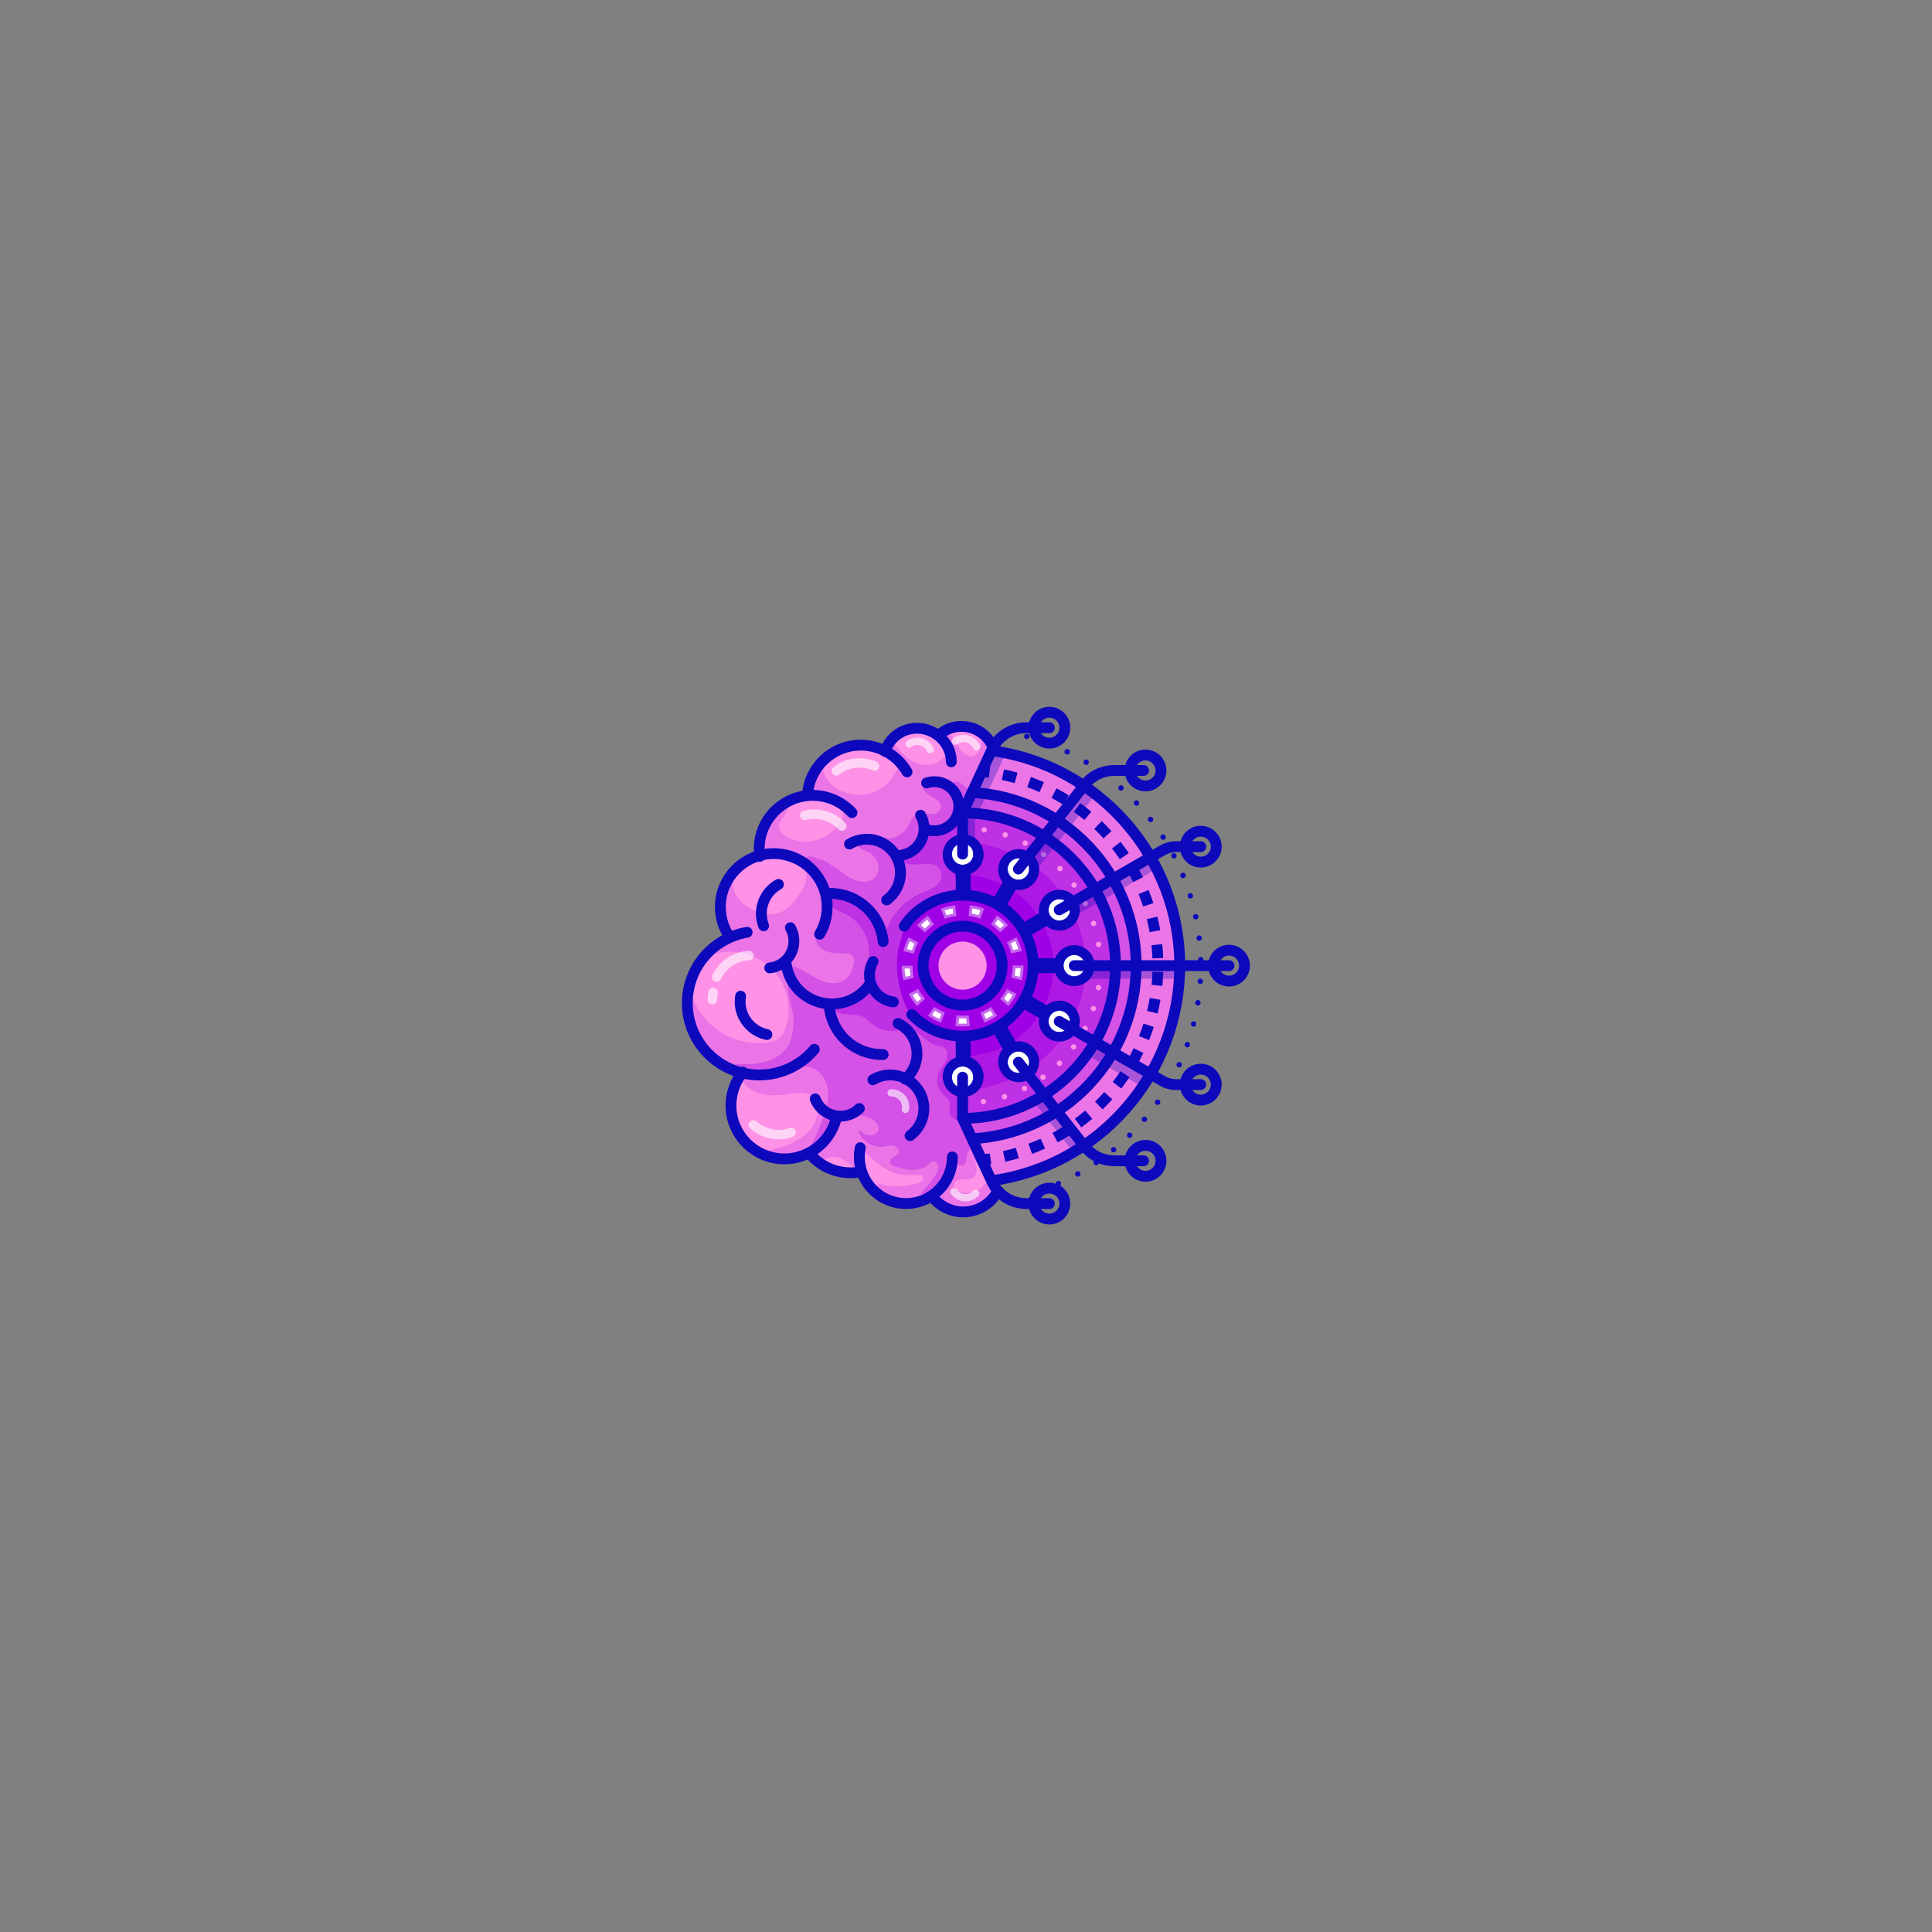 <svg xmlns="http://www.w3.org/2000/svg" xmlns:xlink="http://www.w3.org/1999/xlink" width="500" zoomAndPan="magnify" viewBox="0 0 375 375" height="500" preserveAspectRatio="xMidYMid meet" version="1.0"><rect x="0" y="0" width="375" height="375" fill="#808080" stroke="none"/><defs><filter x="0%" y="0%" width="100%" height="100%" id="d5588b30e5"><feColorMatrix values="0 0 0 0 1 0 0 0 0 1 0 0 0 0 1 0 0 0 1 0" color-interpolation-filters="sRGB"/></filter><clipPath id="76f3b0dcdb"><path d="M 132.355 179 L 160 179 L 160 210 L 132.355 210 Z M 132.355 179 " clip-rule="nonzero"/></clipPath><mask id="6e7d8c9dc6"><g filter="url(#d5588b30e5)"><rect x="-37.5" width="450" fill="#000000" y="-37.5" height="450" fill-opacity="0.3"/></g></mask><clipPath id="a3b34fe0a6"><path d="M 0.441 0.602 L 14.359 0.602 L 14.359 15.961 L 0.441 15.961 Z M 0.441 0.602 " clip-rule="nonzero"/></clipPath><clipPath id="665133eda5"><rect x="0" width="15" y="0" height="16"/></clipPath><clipPath id="e70757616c"><path d="M 199 137.18 L 208 137.18 L 208 146 L 199 146 Z M 199 137.18 " clip-rule="nonzero"/></clipPath><clipPath id="bab2d1f2c4"><path d="M 199 229 L 208 229 L 208 237.68 L 199 237.68 Z M 199 229 " clip-rule="nonzero"/></clipPath><clipPath id="14f3ddf148"><path d="M 234 183 L 242.605 183 L 242.605 192 L 234 192 Z M 234 183 " clip-rule="nonzero"/></clipPath></defs><path fill="#0d08bc" d="M 204.953 229.938 C 204.836 229.672 204.957 229.359 205.223 229.246 C 205.488 229.129 205.801 229.25 205.918 229.516 C 206.031 229.777 205.914 230.09 205.648 230.207 C 205.578 230.234 205.508 230.25 205.434 230.25 C 205.234 230.25 205.039 230.133 204.953 229.938 Z M 204.953 229.938 " fill-opacity="1" fill-rule="nonzero"/><path fill="#0d08bc" d="M 208.742 228.117 C 208.598 227.863 208.691 227.543 208.945 227.402 C 209.199 227.262 209.52 227.352 209.66 227.605 C 209.801 227.859 209.707 228.18 209.457 228.32 C 209.375 228.363 209.289 228.387 209.199 228.387 C 209.016 228.387 208.836 228.289 208.742 228.113 Z M 208.742 228.117 " fill-opacity="1" fill-rule="nonzero"/><path fill="#0d08bc" d="M 212.344 225.957 C 212.184 225.719 212.246 225.391 212.484 225.23 C 212.723 225.066 213.051 225.129 213.215 225.367 C 213.379 225.609 213.316 225.934 213.074 226.098 C 212.984 226.16 212.883 226.188 212.781 226.188 C 212.613 226.188 212.445 226.109 212.344 225.957 Z M 212.344 225.957 " fill-opacity="1" fill-rule="nonzero"/><path fill="#0d08bc" d="M 215.738 223.48 C 215.555 223.258 215.59 222.926 215.812 222.742 C 216.039 222.559 216.367 222.59 216.551 222.816 C 216.734 223.039 216.703 223.371 216.48 223.555 C 216.383 223.637 216.262 223.676 216.145 223.676 C 215.996 223.676 215.844 223.609 215.738 223.48 Z M 215.738 223.48 " fill-opacity="1" fill-rule="nonzero"/><path fill="#0d08bc" d="M 218.895 220.711 C 218.691 220.504 218.695 220.172 218.902 219.969 C 219.109 219.766 219.441 219.766 219.645 219.973 C 219.848 220.18 219.848 220.512 219.641 220.719 C 219.539 220.816 219.406 220.867 219.27 220.867 C 219.137 220.867 219 220.816 218.898 220.711 Z M 218.895 220.711 " fill-opacity="1" fill-rule="nonzero"/><path fill="#0d08bc" d="M 221.789 217.664 C 221.57 217.477 221.543 217.145 221.73 216.926 C 221.918 216.703 222.25 216.676 222.469 216.863 C 222.691 217.051 222.719 217.383 222.531 217.602 C 222.426 217.727 222.277 217.789 222.129 217.789 C 222.008 217.789 221.887 217.75 221.789 217.664 Z M 221.789 217.664 " fill-opacity="1" fill-rule="nonzero"/><path fill="#0d08bc" d="M 224.398 214.371 C 224.16 214.203 224.102 213.875 224.27 213.641 C 224.434 213.402 224.762 213.344 225 213.512 C 225.238 213.676 225.297 214.004 225.129 214.242 C 225.027 214.387 224.863 214.465 224.699 214.465 C 224.594 214.465 224.488 214.434 224.398 214.371 Z M 224.398 214.371 " fill-opacity="1" fill-rule="nonzero"/><path fill="#0d08bc" d="M 226.695 210.852 C 226.441 210.711 226.355 210.387 226.5 210.137 C 226.645 209.887 226.965 209.801 227.219 209.941 C 227.469 210.086 227.555 210.41 227.41 210.66 C 227.316 210.828 227.137 210.922 226.953 210.922 C 226.867 210.922 226.777 210.902 226.695 210.855 Z M 226.695 210.852 " fill-opacity="1" fill-rule="nonzero"/><path fill="#0d08bc" d="M 228.66 207.141 C 228.395 207.02 228.281 206.711 228.402 206.445 C 228.523 206.184 228.836 206.066 229.098 206.188 C 229.363 206.309 229.477 206.621 229.355 206.883 C 229.27 207.074 229.078 207.188 228.879 207.188 C 228.805 207.188 228.73 207.176 228.66 207.141 Z M 228.66 207.141 " fill-opacity="1" fill-rule="nonzero"/><path fill="#0d08bc" d="M 230.281 203.266 C 230.008 203.172 229.863 202.871 229.961 202.598 C 230.059 202.324 230.359 202.18 230.633 202.277 C 230.906 202.371 231.047 202.672 230.953 202.945 C 230.875 203.16 230.672 203.297 230.457 203.297 C 230.398 203.297 230.34 203.285 230.281 203.266 Z M 230.281 203.266 " fill-opacity="1" fill-rule="nonzero"/><path fill="#0d08bc" d="M 231.539 199.262 C 231.258 199.191 231.09 198.906 231.16 198.625 L 231.156 198.625 C 231.23 198.344 231.516 198.172 231.797 198.242 C 232.078 198.312 232.25 198.598 232.176 198.879 C 232.117 199.117 231.902 199.277 231.668 199.277 C 231.625 199.277 231.582 199.273 231.539 199.262 Z M 231.539 199.262 " fill-opacity="1" fill-rule="nonzero"/><path fill="#0d08bc" d="M 232.426 195.156 C 232.141 195.113 231.945 194.844 231.988 194.555 C 232.031 194.27 232.301 194.074 232.59 194.117 C 232.875 194.164 233.074 194.434 233.027 194.719 C 232.984 194.977 232.762 195.164 232.508 195.164 C 232.48 195.164 232.453 195.16 232.426 195.156 Z M 232.426 195.156 " fill-opacity="1" fill-rule="nonzero"/><path fill="#0d08bc" d="M 232.934 190.988 C 232.645 190.973 232.426 190.723 232.445 190.434 C 232.465 190.141 232.711 189.922 233.004 189.941 C 233.293 189.961 233.512 190.211 233.492 190.5 C 233.477 190.777 233.242 190.992 232.969 190.992 C 232.957 190.992 232.945 190.992 232.934 190.988 Z M 232.934 190.988 " fill-opacity="1" fill-rule="nonzero"/><path fill="#0d08bc" d="M 232.527 186.281 C 232.52 185.992 232.75 185.75 233.039 185.746 C 233.332 185.738 233.57 185.965 233.578 186.258 C 233.586 186.547 233.355 186.789 233.066 186.793 L 233.055 186.793 C 232.77 186.793 232.535 186.566 232.527 186.281 Z M 232.527 186.281 " fill-opacity="1" fill-rule="nonzero"/><path fill="#0d08bc" d="M 232.238 182.141 C 232.207 181.855 232.414 181.594 232.699 181.559 C 232.988 181.527 233.25 181.734 233.285 182.02 C 233.316 182.309 233.109 182.57 232.82 182.602 C 232.801 182.605 232.781 182.609 232.762 182.609 C 232.496 182.609 232.27 182.41 232.238 182.141 Z M 232.238 182.141 " fill-opacity="1" fill-rule="nonzero"/><path fill="#0d08bc" d="M 231.574 178.047 C 231.516 177.762 231.699 177.484 231.98 177.426 C 232.266 177.363 232.543 177.547 232.605 177.832 C 232.664 178.113 232.48 178.395 232.199 178.453 C 232.16 178.461 232.125 178.465 232.09 178.465 C 231.848 178.465 231.625 178.293 231.574 178.047 Z M 231.574 178.047 " fill-opacity="1" fill-rule="nonzero"/><path fill="#0d08bc" d="M 230.543 174.027 C 230.457 173.75 230.613 173.457 230.891 173.371 C 231.168 173.285 231.461 173.441 231.547 173.719 C 231.633 173.996 231.477 174.289 231.195 174.375 C 231.145 174.391 231.094 174.398 231.043 174.398 C 230.816 174.398 230.609 174.25 230.539 174.023 Z M 230.543 174.027 " fill-opacity="1" fill-rule="nonzero"/><path fill="#0d08bc" d="M 229.141 170.117 C 229.031 169.852 229.16 169.543 229.43 169.434 C 229.699 169.324 230.004 169.453 230.113 169.719 C 230.223 169.988 230.098 170.293 229.828 170.402 C 229.762 170.43 229.695 170.445 229.629 170.445 C 229.422 170.445 229.227 170.32 229.141 170.117 Z M 229.141 170.117 " fill-opacity="1" fill-rule="nonzero"/><path fill="#0d08bc" d="M 227.391 166.355 C 227.258 166.098 227.359 165.781 227.613 165.645 C 227.871 165.512 228.191 165.613 228.324 165.867 C 228.457 166.125 228.359 166.441 228.102 166.578 C 228.023 166.617 227.941 166.637 227.859 166.637 C 227.668 166.637 227.484 166.535 227.391 166.355 Z M 227.391 166.355 " fill-opacity="1" fill-rule="nonzero"/><path fill="#0d08bc" d="M 225.305 162.766 C 225.148 162.52 225.219 162.195 225.465 162.039 C 225.711 161.883 226.035 161.953 226.191 162.199 C 226.348 162.441 226.277 162.766 226.035 162.922 C 225.945 162.98 225.848 163.008 225.75 163.008 C 225.578 163.008 225.406 162.922 225.309 162.766 Z M 225.305 162.766 " fill-opacity="1" fill-rule="nonzero"/><path fill="#0d08bc" d="M 222.902 159.379 C 222.727 159.152 222.766 158.82 222.996 158.645 C 223.223 158.465 223.555 158.504 223.73 158.734 C 223.91 158.965 223.871 159.293 223.641 159.473 C 223.543 159.547 223.43 159.582 223.316 159.582 C 223.16 159.582 223.008 159.512 222.902 159.379 Z M 222.902 159.379 " fill-opacity="1" fill-rule="nonzero"/><path fill="#0d08bc" d="M 220.203 156.227 C 220.004 156.012 220.016 155.68 220.227 155.484 C 220.438 155.285 220.773 155.297 220.969 155.508 C 221.168 155.719 221.156 156.051 220.945 156.25 C 220.844 156.344 220.715 156.391 220.586 156.391 C 220.445 156.391 220.305 156.336 220.203 156.227 Z M 220.203 156.227 " fill-opacity="1" fill-rule="nonzero"/><path fill="#0d08bc" d="M 217.227 153.328 C 217.012 153.133 216.992 152.801 217.184 152.586 C 217.379 152.367 217.711 152.348 217.926 152.543 C 218.145 152.738 218.164 153.066 217.969 153.285 C 217.867 153.402 217.723 153.461 217.578 153.461 C 217.453 153.461 217.328 153.418 217.227 153.328 Z M 217.227 153.328 " fill-opacity="1" fill-rule="nonzero"/><path fill="#0d08bc" d="M 214.004 150.707 C 213.77 150.535 213.719 150.207 213.895 149.973 C 214.066 149.738 214.395 149.691 214.629 149.863 C 214.863 150.035 214.91 150.363 214.738 150.598 C 214.637 150.738 214.477 150.812 214.316 150.812 C 214.207 150.812 214.098 150.777 214.004 150.707 Z M 214.004 150.707 " fill-opacity="1" fill-rule="nonzero"/><path fill="#0d08bc" d="M 210.555 148.391 C 210.309 148.242 210.23 147.918 210.379 147.672 C 210.531 147.422 210.852 147.344 211.102 147.492 C 211.348 147.645 211.426 147.969 211.277 148.215 C 211.18 148.379 211.004 148.469 210.828 148.469 C 210.734 148.469 210.641 148.445 210.555 148.391 Z M 210.555 148.391 " fill-opacity="1" fill-rule="nonzero"/><path fill="#0d08bc" d="M 206.91 146.398 C 206.648 146.27 206.543 145.957 206.668 145.695 C 206.797 145.434 207.109 145.328 207.371 145.453 C 207.633 145.582 207.738 145.898 207.613 146.156 C 207.52 146.344 207.336 146.453 207.141 146.453 C 207.062 146.453 206.984 146.434 206.91 146.398 Z M 206.91 146.398 " fill-opacity="1" fill-rule="nonzero"/><path fill="#0d08bc" d="M 203.098 144.746 C 202.828 144.641 202.691 144.34 202.793 144.066 C 202.898 143.797 203.203 143.66 203.473 143.762 C 203.746 143.867 203.879 144.172 203.777 144.441 C 203.699 144.648 203.5 144.781 203.285 144.781 C 203.223 144.781 203.16 144.77 203.098 144.746 Z M 203.098 144.746 " fill-opacity="1" fill-rule="nonzero"/><path fill="#0d08bc" d="M 199.152 143.449 C 198.871 143.371 198.707 143.078 198.789 142.801 C 198.867 142.52 199.156 142.359 199.438 142.438 C 199.715 142.516 199.879 142.805 199.801 143.082 C 199.734 143.316 199.523 143.469 199.297 143.469 C 199.246 143.469 199.199 143.461 199.152 143.449 Z M 199.152 143.449 " fill-opacity="1" fill-rule="nonzero"/><path fill="#ff92e7" d="M 177.988 140.953 C 175.121 140.953 172.684 142.805 171.812 145.375 C 170.391 144.645 168.777 144.23 167.066 144.23 C 161.527 144.23 157.004 148.57 156.719 154.031 C 151.469 154.539 147.367 158.961 147.367 164.336 C 147.367 164.781 147.395 165.219 147.449 165.648 C 143.051 166.844 139.816 170.863 139.816 175.637 C 139.816 177.781 140.469 179.77 141.586 181.422 L 142.043 181.41 C 136.973 183.5 133.406 188.488 133.406 194.305 C 133.406 200.863 137.938 206.363 144.043 207.855 C 142.688 209.602 141.879 211.801 141.879 214.184 C 141.879 219.902 146.52 224.539 152.242 224.539 C 153.91 224.539 155.488 224.145 156.883 223.441 C 158.898 225.844 161.918 227.371 165.297 227.371 C 165.988 227.371 166.664 227.309 167.316 227.184 C 168.562 230.691 171.914 233.203 175.852 233.203 C 176.852 233.203 177.844 233.039 178.789 232.715 C 179.5 232.469 180.391 231.695 181.102 232.293 C 181.449 232.586 181.641 233.02 181.918 233.379 C 182.633 234.305 183.859 234.66 185.016 234.836 C 186.535 235.062 188.113 235.082 189.566 234.594 C 191.023 234.109 192.34 233.066 192.902 231.641 C 193.113 231.109 193.215 230.535 193.453 230.012 C 194.363 227.992 196.73 227.941 198.594 227.398 C 200.246 226.918 201.871 226.355 203.461 225.703 C 206.41 224.5 209.238 222.996 211.852 221.18 C 214.273 219.496 216.512 217.551 218.496 215.367 C 220.387 213.285 222.047 210.992 223.434 208.547 C 224.793 206.152 225.891 203.617 226.719 200.992 C 227.543 198.387 228.102 195.695 228.402 192.977 C 228.699 190.258 228.734 187.508 228.523 184.781 C 228.309 182.043 227.84 179.324 227.133 176.672 C 226.422 174.012 225.469 171.418 224.281 168.93 C 223.086 166.438 221.66 164.055 220.012 161.832 C 218.344 159.59 216.457 157.512 214.375 155.652 C 212.242 153.746 209.906 152.07 207.414 150.664 C 204.926 149.254 202.043 148.016 199.184 147.145 C 198.07 146.805 196.938 146.512 195.797 146.262 C 194.828 146.051 194.062 145.984 193.387 145.168 C 193 144.695 192.711 144.145 192.352 143.652 C 191.055 141.875 188.746 140.895 186.566 141.195 C 185.762 141.309 184.992 141.574 184.223 141.812 C 183.621 142 182.617 142.426 181.984 142.262 C 181.707 142.191 181.441 141.906 181.188 141.77 C 180.867 141.594 180.531 141.445 180.188 141.324 C 179.48 141.078 178.734 140.953 177.988 140.953 Z M 177.988 140.953 " fill-opacity="1" fill-rule="nonzero"/><path fill="#9f00e5" d="M 228.242 187.496 C 228.242 191.75 227.586 195.996 226.277 200.043 C 224.992 204.012 223.094 207.773 220.672 211.168 C 218.273 214.531 215.363 217.531 212.078 220.035 C 208.758 222.562 205.055 224.582 201.133 226 C 199.129 226.723 197.07 227.289 194.977 227.695 C 194.449 227.797 193.918 227.887 193.383 227.969 C 192.719 228.07 192.496 228.137 191.918 227.742 C 191.367 227.363 190.84 226.949 190.348 226.5 C 189.953 226.141 189.223 225.605 189.012 225.113 C 189.242 225.656 189.477 226.211 189.535 226.801 C 189.594 227.387 189.453 228.023 189.031 228.434 C 188.844 228.617 188.609 228.746 188.359 228.824 C 187.781 229.004 187.152 228.895 186.547 228.957 C 185.945 229.016 185.273 229.352 185.184 229.949 C 185.133 230.289 185.285 230.633 185.527 230.871 C 185.77 231.113 186.09 231.262 186.414 231.363 C 187.965 231.855 189.785 231.348 190.855 230.125 C 191.105 229.844 191.402 229.492 191.77 229.566 C 192.012 229.613 192.18 229.84 192.285 230.062 C 192.738 231.004 192.52 232.184 191.887 233.02 C 191.258 233.855 190.273 234.375 189.25 234.609 C 188.227 234.844 187.168 234.816 186.121 234.73 C 185.297 234.664 184.445 234.555 183.734 234.125 C 183.129 233.762 182.68 233.199 182.246 232.641 C 182.027 232.359 181.801 232.07 181.484 231.898 C 180.934 231.598 180.68 231.871 180.312 232.211 C 179.922 232.574 179.336 232.832 178.848 233.031 C 177.52 233.578 176.023 233.699 174.625 233.383 C 173.449 233.117 172.363 232.551 171.297 231.988 C 170.934 231.801 170.562 231.602 170.312 231.277 C 169.949 230.809 170.004 229.785 170.773 229.801 C 171.156 229.805 171.594 229.992 171.977 230.059 C 172.387 230.129 172.801 230.176 173.219 230.207 C 174.863 230.332 176.531 230.148 178.109 229.664 C 178.395 229.574 178.691 229.473 178.91 229.262 C 179.125 229.051 179.242 228.711 179.109 228.441 C 178.926 228.074 178.422 228.035 178.012 228.051 C 177.027 228.094 176.039 228.168 175.062 228.035 C 173.676 227.844 172.367 227.238 171.207 226.453 C 170.344 225.871 169.555 225.191 168.797 224.48 C 168.449 224.152 167.336 222.984 166.941 223.922 C 166.812 224.227 166.898 224.574 166.988 224.891 C 167.48 226.621 168.059 228.332 168.883 229.93 C 167.746 228.551 166.488 227.27 165.125 226.109 C 164.59 225.656 164.035 225.215 163.406 224.91 C 162.773 224.605 162.055 224.445 161.367 224.57 C 160.539 224.719 159.785 225.273 158.949 225.207 C 158.293 225.156 157.738 224.742 157.199 224.363 C 156.781 224.074 156.316 223.781 155.801 223.711 C 155.348 223.652 154.848 223.926 154.398 224.016 C 152.559 224.379 150.602 224.156 148.887 223.395 C 151 222.871 153.145 222.328 155 221.199 C 156.855 220.066 158.41 218.238 158.648 216.086 C 158.816 214.594 158.176 212.891 156.773 212.336 C 155.961 212.02 155.051 212.129 154.188 212.246 C 152.555 212.473 150.91 212.711 149.266 212.578 C 147.625 212.445 145.961 211.898 144.781 210.754 C 144.527 210.512 144.297 210.23 144.195 209.898 C 144.043 209.395 144.234 209.387 143.801 209.027 C 143.453 208.734 143.031 208.5 142.66 208.238 C 141.871 207.684 141.098 207.109 140.352 206.504 C 138.895 205.32 137.535 204.008 136.422 202.496 C 134.359 199.695 133.191 196.055 134.082 192.699 C 134.973 195.613 136.859 198.215 139.363 199.969 C 141.867 201.723 144.969 202.617 148.027 202.469 C 149.25 202.41 150.543 202.148 151.426 201.309 C 152.059 200.703 152.41 199.867 152.648 199.027 C 153.734 195.168 152.559 190.766 149.688 187.953 C 146.816 185.141 142.371 184.039 138.508 185.18 C 139.074 184.785 139.711 184.422 140.23 183.973 C 140.66 183.605 140.801 183.211 140.938 182.652 C 141.199 181.574 141.156 180.441 141.027 179.348 C 140.852 177.855 140.52 176.371 140.582 174.871 C 140.668 172.781 141.555 170.73 143.023 169.234 C 142.113 170.277 142.023 171.867 142.559 173.145 C 143.094 174.422 144.16 175.414 145.332 176.156 C 147.027 177.223 149.148 177.836 151.059 177.23 C 152.996 176.613 154.352 174.887 155.41 173.16 C 155.965 172.25 156.488 171.273 156.539 170.211 C 156.613 168.742 155.672 167.277 154.301 166.727 C 152.746 166.098 151.098 165.645 149.41 165.602 C 149.098 165.594 148.781 165.602 148.477 165.52 C 148.176 165.438 147.883 165.254 147.75 164.973 C 147.59 164.621 147.707 164.215 147.828 163.848 C 148.395 162.117 149.02 160.383 149.996 158.84 C 150.977 157.297 152.34 155.945 154.047 155.273 C 153.332 156.461 152.617 157.645 151.902 158.832 C 151.57 159.379 151.227 159.977 151.273 160.617 C 151.34 161.469 152.082 162.109 152.84 162.512 C 154.391 163.336 156.246 163.562 157.965 163.191 C 159.684 162.816 161.262 161.859 162.43 160.551 C 162.953 159.957 163.41 159.273 163.566 158.5 C 163.723 157.727 163.535 156.848 162.941 156.324 C 161.672 155.195 160.074 154.652 158.344 154.844 C 157.988 154.887 157.629 154.957 157.273 154.914 C 156.914 154.875 156.551 154.695 156.398 154.371 C 156.227 153.996 156.387 153.559 156.562 153.184 C 157.383 151.391 158.473 149.723 159.785 148.242 C 159.449 149.664 160.242 151.133 161.301 152.145 C 162.918 153.684 165.223 154.48 167.449 154.273 C 169.676 154.062 171.789 152.852 173.09 151.043 C 173.52 150.441 173.82 149.766 174.25 149.164 C 174.727 148.5 175.055 147.93 174.652 147.109 C 174.418 146.637 174.031 146.258 173.664 145.879 C 173.418 145.629 173.168 145.355 173.09 145.012 C 173.016 144.668 173.188 144.246 173.531 144.176 C 174.199 145.07 174.891 145.953 175.723 146.703 C 176.551 147.453 177.527 148.062 178.613 148.336 C 179.699 148.609 180.898 148.516 181.863 147.949 C 182.285 147.699 182.652 147.371 183.059 147.094 C 183.77 146.609 184.664 146.547 185.5 146.5 C 184.801 145.062 184.105 143.621 183.406 142.184 C 184.234 142.281 184.895 142.926 185.348 143.621 C 185.801 144.316 186.117 145.102 186.641 145.746 C 187.168 146.387 187.984 146.891 188.805 146.73 C 189.555 146.582 190.105 145.895 190.32 145.16 C 190.535 144.426 190.473 143.645 190.41 142.883 C 191.113 143.102 191.57 143.77 191.918 144.418 C 192.266 145.066 192.59 145.77 193.195 146.188 C 193.879 146.652 194.766 146.652 195.594 146.715 C 197.332 146.844 199.043 147.328 200.594 148.117 C 201.363 148.508 202.121 148.973 202.781 149.531 C 203.285 149.957 204.039 150.164 204.645 150.449 C 207.281 151.691 209.785 153.211 212.098 154.973 C 214.402 156.73 216.516 158.727 218.398 160.918 C 220.289 163.121 221.945 165.52 223.328 168.066 C 224.727 170.645 225.848 173.375 226.66 176.195 C 227.492 179.09 228.004 182.078 228.176 185.086 C 228.223 185.887 228.246 186.691 228.246 187.496 Z M 228.242 187.496 " fill-opacity="0.2" fill-rule="nonzero"/><path fill="#9f00e5" d="M 221.02 187.496 C 221.02 188.957 220.93 190.418 220.742 191.867 C 220.031 197.43 217.926 202.781 214.66 207.344 C 211.453 211.82 207.164 215.504 202.246 217.988 C 199.742 219.254 197.086 220.207 194.348 220.82 C 193.652 220.977 192.949 221.109 192.242 221.223 C 191.539 221.332 190.855 221.215 190.227 221.453 C 188.879 221.957 187.82 223.238 187.613 224.664 C 187.57 224.984 187.559 225.312 187.449 225.617 C 187.336 225.922 187.09 226.199 186.766 226.234 C 186.395 226.273 186.062 225.98 185.691 225.961 C 185.324 225.941 184.988 226.199 184.793 226.512 C 184.602 226.824 184.512 227.191 184.395 227.539 C 183.598 229.945 181.195 231.727 178.66 231.789 C 179.328 230.977 180 230.164 180.668 229.352 C 181.273 228.621 181.898 227.84 182.043 226.902 C 182.098 226.551 182.074 226.176 181.898 225.871 C 181.719 225.562 181.355 225.352 181.008 225.418 C 180.668 225.488 180.434 225.785 180.188 226.027 C 179.398 226.793 178.254 227.102 177.152 227.094 C 176.051 227.082 174.977 226.785 173.914 226.492 C 173.352 226.336 172.668 226.02 172.695 225.438 C 172.734 224.617 174.082 224.547 174.402 223.789 C 174.66 223.168 174.023 222.488 173.359 222.375 C 172.695 222.258 172.027 222.492 171.359 222.57 C 169.262 222.824 167.094 221.344 166.566 219.301 C 167.211 219.762 167.895 220.238 168.684 220.336 C 169.477 220.43 170.391 220 170.543 219.219 C 170.711 218.375 169.957 217.633 169.199 217.223 C 168.215 216.688 167.098 216.402 165.977 216.383 C 165.492 216.375 164.785 216.344 164.336 216.555 C 163.91 216.758 163.496 217.277 163.148 217.598 C 161.051 219.543 158.953 221.488 156.855 223.434 C 157.922 221.457 158.859 219.406 159.648 217.305 C 160.277 215.641 160.82 213.895 160.738 212.113 C 160.656 210.336 159.832 208.5 158.281 207.621 C 156.488 206.602 154.238 207.062 152.285 207.727 C 150.332 208.391 148.32 209.246 146.285 208.918 C 144.801 208.68 143.434 207.785 142.625 206.523 C 144.406 206.562 146.207 206.605 147.949 206.234 C 149.691 205.863 151.398 205.039 152.496 203.637 C 153.766 202.016 154.051 199.883 154.035 197.883 C 154.027 196.793 153.656 195.801 153.426 194.734 C 153.184 193.621 153 192.492 152.871 191.359 C 152.793 190.648 152.746 189.941 152.738 189.227 C 152.734 188.859 152.621 188.773 152.504 188.492 C 152.414 188.281 152.344 188.098 152.449 187.875 C 152.586 187.594 152.898 187.434 153.207 187.402 C 153.516 187.375 153.824 187.461 154.117 187.559 C 155.312 187.973 156.383 188.672 157.473 189.32 C 158.559 189.965 159.699 190.574 160.949 190.773 C 162.199 190.977 163.586 190.707 164.469 189.801 C 165.094 189.16 165.406 188.277 165.633 187.41 C 165.812 186.719 165.906 185.871 165.367 185.406 C 165.023 185.105 164.531 185.074 164.074 185.066 C 163.031 185.043 161.973 185.074 160.961 184.824 C 159.945 184.57 158.961 183.98 158.504 183.043 C 157.98 181.953 158.477 181.078 159.133 180.223 C 159.871 179.258 160.215 178.348 160.25 177.121 C 160.305 175.059 159.793 173.031 158.824 171.215 C 158.523 170.648 158.387 169.984 158.059 169.441 C 157.578 168.656 156.305 168.238 156.039 167.355 C 155.863 166.766 156.531 166.219 157.145 166.219 C 157.762 166.219 158.312 166.555 158.883 166.789 C 159.281 166.953 159.703 166.98 160.102 167.113 C 160.5 167.246 160.836 167.559 161.176 167.789 C 161.977 168.34 162.773 168.887 163.574 169.438 C 164.5 170.07 165.449 170.719 166.535 171.012 C 167.617 171.301 168.883 171.176 169.703 170.41 C 170.426 169.738 170.684 168.645 170.441 167.691 C 170.195 166.734 169.488 165.93 168.621 165.465 C 168.133 165.207 167.598 165.043 167.133 164.75 C 166.668 164.453 166.262 163.977 166.266 163.426 C 166.273 162.848 166.738 162.355 167.273 162.133 C 167.746 161.938 168.211 161.98 168.703 161.91 C 169.109 161.855 169.387 161.766 169.809 161.91 C 170.219 162.051 170.59 162.293 170.992 162.461 C 171.766 162.785 172.645 162.805 173.441 162.57 C 173.84 162.453 174.223 162.266 174.559 162.023 C 174.875 161.793 175.242 161.629 175.535 161.371 C 176.562 160.465 176.703 158.715 177.93 158.105 C 178.438 157.852 179.035 157.855 179.602 157.91 C 180.168 157.961 180.742 158.051 181.301 157.945 C 181.859 157.844 182.414 157.492 182.578 156.949 C 182.734 156.406 182.461 155.816 182.051 155.422 C 181.641 155.031 181.117 154.789 180.621 154.516 C 180.125 154.242 179.629 153.906 179.363 153.406 C 179.098 152.906 179.137 152.207 179.586 151.863 C 180.008 151.543 180.598 151.633 181.113 151.738 C 181.59 151.832 182.066 151.93 182.539 152.023 C 182.914 152.102 183.5 152.344 183.875 152.285 C 184.199 152.238 184.543 151.922 184.879 151.82 C 185.25 151.711 185.652 151.68 186.031 151.793 C 186.633 151.977 187.07 152.473 187.547 152.887 C 188.605 153.801 190.434 153.504 191.781 153.699 C 193.129 153.895 194.57 154.191 195.934 154.566 C 198.605 155.301 201.184 156.363 203.598 157.723 C 208.359 160.402 212.449 164.23 215.449 168.797 C 218.516 173.469 220.395 178.879 220.887 184.441 C 220.977 185.457 221.023 186.477 221.023 187.492 Z M 221.02 187.496 " fill-opacity="0.3" fill-rule="nonzero"/><path fill="#9f00e5" d="M 216.586 187.496 C 216.586 200.094 208.328 211.613 196.383 215.656 C 194.297 216.359 192.129 216.832 189.938 217.059 C 189.18 217.137 188.43 217.324 187.664 217.328 C 186.918 217.332 186.062 217.629 185.355 217.305 C 184.848 217.07 184.465 216.594 184.344 216.051 C 184.176 215.27 184.523 214.406 184.203 213.676 C 183.973 213.152 183.449 212.828 183.035 212.434 C 181.926 211.367 181.582 209.586 182.215 208.184 C 182.582 207.363 183.238 206.699 183.625 205.891 C 184.012 205.078 184.047 203.961 183.328 203.422 C 182.898 203.102 182.324 203.074 181.809 202.934 C 180.578 202.609 179.637 201.648 178.641 200.859 C 177.996 200.352 177.258 199.887 176.441 199.723 C 175.699 199.574 175.113 199.809 174.406 199.977 C 172.539 200.414 170.512 199.828 169.02 198.629 C 168.598 198.289 168.391 197.844 167.914 197.566 C 167.391 197.262 166.789 197.109 166.191 197.031 C 165.316 196.914 164.426 196.941 163.559 196.773 C 162.691 196.602 161.816 196.199 161.355 195.445 C 162.359 195.008 163.367 194.57 164.375 194.133 C 165.324 193.719 166.285 193.301 167.121 192.688 C 167.957 192.074 168.672 191.242 168.949 190.242 C 169.16 189.488 169.105 188.688 168.902 187.938 C 168.816 187.625 168.578 187.281 168.527 186.977 C 168.477 186.645 168.613 186.277 168.652 185.945 C 168.848 184.371 168.594 182.738 167.91 181.305 C 167.07 179.535 165.59 178.082 163.805 177.273 C 163.133 176.965 162.402 176.742 161.84 176.262 C 161.277 175.781 160.926 174.938 161.281 174.289 C 161.652 173.613 162.566 173.477 163.336 173.539 C 165.195 173.695 166.984 174.582 168.234 175.965 C 168.949 176.762 169.395 177.75 169.91 178.688 C 170.484 179.727 171.062 180.766 171.637 181.805 C 172.523 178.164 175.168 174.988 178.594 173.457 C 179.617 173 180.723 172.672 181.598 171.973 C 182.469 171.27 183.059 170.035 182.602 169.016 C 182.16 168.031 180.953 167.637 179.875 167.633 C 178.801 167.625 177.723 167.898 176.652 167.773 C 176.238 167.727 175.816 167.613 175.488 167.355 C 175.156 167.094 174.938 166.672 175.008 166.262 C 175.098 165.738 175.668 165.527 176.082 165.305 C 176.664 164.992 177.254 164.684 177.719 164.203 C 178.363 163.543 178.711 162.641 179.348 161.969 C 179.949 161.336 180.766 160.957 181.562 160.594 C 182.641 160.102 183.938 159.746 184.703 158.832 C 185.32 158.098 186.16 157.801 187.102 157.699 C 189.023 157.484 190.945 158.004 192.816 158.379 C 195.855 159 198.797 160.102 201.5 161.633 C 206.82 164.648 211.148 169.309 213.758 174.84 C 215.621 178.789 216.582 183.133 216.582 187.496 Z M 216.586 187.496 " fill-opacity="0.4" fill-rule="nonzero"/><path fill="#9f00e5" d="M 210.688 187.496 C 210.688 190.434 210.145 193.367 209.082 196.109 C 206.848 201.867 202.344 206.625 196.719 209.188 C 194.418 210.238 190.246 211.941 187.672 211.285 C 185.027 210.613 187.199 204.66 185.703 202.641 C 184.742 201.348 183.027 200.934 181.57 200.25 C 177.953 198.555 175.566 194.781 174.941 190.84 C 174.316 186.895 175.281 182.828 177.008 179.227 C 178.082 176.98 179.656 174.715 182.051 174.027 C 183.25 173.68 184.746 173.652 185.391 172.586 C 186.195 171.262 184.969 169.668 184.691 168.145 C 184.367 166.344 185.602 164.652 187.234 164.012 C 189.773 163.012 193.801 164.555 196.199 165.578 C 199.031 166.785 201.617 168.547 203.785 170.734 C 208.184 175.172 210.688 181.254 210.688 187.496 Z M 210.688 187.496 " fill-opacity="0.5" fill-rule="nonzero"/><path fill="#9f00e5" d="M 204.488 187.496 C 204.488 188.367 204.422 189.242 204.297 190.102 C 203.684 194.23 201.57 198.066 198.418 200.805 C 196.855 202.16 195.059 203.242 193.125 203.977 C 192.594 204.18 187.082 205.328 187.117 205.152 C 187.387 203.746 187.652 202.34 187.922 200.934 C 185.129 201.105 182.066 201.199 179.828 199.516 C 178.398 198.441 176.418 196.746 175.746 195.09 C 174.5 192.027 173.891 189.137 174.148 185.762 C 174.297 183.816 174.941 182.145 175.504 180.277 C 176.07 178.406 177.602 177.262 179.172 176.098 C 181.453 174.406 183.754 172.965 186.59 172.777 C 186.645 172.125 186.695 171.477 186.75 170.824 C 186.809 170.176 186.691 170.039 187.273 169.871 C 187.992 169.664 189.227 170.008 189.953 170.141 C 198.266 171.617 204.484 179.07 204.484 187.496 Z M 204.488 187.496 " fill-opacity="1" fill-rule="nonzero"/><path fill="#0d08bc" d="M 141.586 182.871 C 141.246 182.871 140.918 182.711 140.715 182.41 C 139.441 180.523 138.766 178.32 138.766 176.039 C 138.766 169.75 143.887 164.637 150.184 164.637 C 156.477 164.637 161.598 169.75 161.598 176.039 C 161.598 178.098 161.043 180.113 159.992 181.871 C 159.695 182.367 159.051 182.531 158.555 182.234 C 158.055 181.938 157.891 181.293 158.188 180.793 C 159.043 179.363 159.496 177.719 159.496 176.039 C 159.496 170.91 155.316 166.734 150.184 166.734 C 145.047 166.734 140.871 170.91 140.871 176.039 C 140.871 177.902 141.418 179.699 142.457 181.234 C 142.781 181.715 142.656 182.367 142.172 182.691 C 141.992 182.816 141.789 182.871 141.586 182.871 Z M 141.586 182.871 " fill-opacity="1" fill-rule="nonzero"/><g clip-path="url(#76f3b0dcdb)"><path fill="#0d08bc" d="M 147.367 209.703 C 139.09 209.703 132.355 202.973 132.355 194.707 C 132.355 191.141 133.629 187.688 135.941 184.977 C 138.227 182.301 141.391 180.504 144.844 179.918 C 145.418 179.824 145.961 180.207 146.059 180.781 C 146.152 181.352 145.77 181.895 145.195 181.992 C 138.973 183.043 134.457 188.391 134.457 194.707 C 134.457 201.816 140.25 207.602 147.367 207.602 C 151.191 207.602 154.797 205.922 157.258 202.992 C 157.633 202.547 158.297 202.488 158.742 202.863 C 159.184 203.234 159.242 203.898 158.871 204.34 C 156.008 207.75 151.816 209.703 147.367 209.703 Z M 147.367 209.703 " fill-opacity="1" fill-rule="nonzero"/></g><path fill="#0d08bc" d="M 147.473 167.277 C 146.957 167.277 146.508 166.902 146.434 166.375 C 146.355 165.836 146.316 165.285 146.316 164.734 C 146.316 158.449 151.438 153.332 157.73 153.332 C 160.926 153.332 163.992 154.684 166.152 157.035 C 166.543 157.461 166.516 158.129 166.086 158.52 C 165.656 158.91 164.992 158.883 164.602 158.453 C 162.84 156.535 160.336 155.434 157.73 155.434 C 152.598 155.434 148.418 159.605 148.418 164.734 C 148.418 165.184 148.453 165.637 148.516 166.078 C 148.598 166.648 148.199 167.184 147.625 167.266 C 147.574 167.273 147.523 167.277 147.473 167.277 Z M 147.473 167.277 " fill-opacity="1" fill-rule="nonzero"/><path fill="#0d08bc" d="M 152.242 225.988 C 145.949 225.988 140.828 220.871 140.828 214.586 C 140.828 211.992 141.723 209.453 143.348 207.438 C 143.711 206.984 144.375 206.914 144.824 207.277 C 145.277 207.641 145.348 208.301 144.984 208.754 C 143.641 210.422 142.93 212.438 142.93 214.586 C 142.93 219.715 147.105 223.887 152.242 223.887 C 156.336 223.887 160.012 221.152 161.172 217.23 C 161.336 216.676 161.922 216.359 162.48 216.523 C 163.035 216.688 163.355 217.273 163.188 217.828 C 162.504 220.137 161.062 222.215 159.133 223.676 C 157.137 225.188 154.754 225.988 152.242 225.988 Z M 152.242 225.988 " fill-opacity="1" fill-rule="nonzero"/><path fill="#0d08bc" d="M 161.461 195.918 C 156.445 195.918 152.184 192.176 151.551 187.211 C 151.477 186.637 151.883 186.109 152.461 186.035 C 153.035 185.961 153.562 186.371 153.637 186.945 C 154.137 190.863 157.5 193.816 161.461 193.816 C 164.031 193.816 166.445 192.562 167.926 190.457 C 168.258 189.98 168.914 189.867 169.387 190.199 C 169.863 190.531 169.98 191.188 169.645 191.664 C 167.773 194.328 164.715 195.918 161.461 195.918 Z M 161.461 195.918 " fill-opacity="1" fill-rule="nonzero"/><path fill="#0d08bc" d="M 171.418 183.82 C 170.883 183.82 170.426 183.41 170.371 182.867 C 169.918 178.07 165.934 174.453 161.102 174.453 C 160.523 174.453 160.051 173.984 160.051 173.402 C 160.051 172.824 160.52 172.355 161.102 172.355 C 163.961 172.355 166.695 173.414 168.805 175.34 C 170.898 177.254 172.199 179.855 172.465 182.668 C 172.52 183.246 172.098 183.758 171.52 183.812 C 171.484 183.816 171.453 183.82 171.418 183.82 Z M 171.418 183.82 " fill-opacity="1" fill-rule="nonzero"/><path fill="#0d08bc" d="M 171.27 205.746 C 168.402 205.746 165.664 204.68 163.551 202.742 C 161.457 200.82 160.16 198.207 159.902 195.383 C 159.852 194.805 160.277 194.293 160.855 194.242 C 161.434 194.188 161.945 194.617 161.996 195.191 C 162.434 200.012 166.422 203.645 171.27 203.645 C 171.316 203.645 171.363 203.645 171.41 203.645 C 171.988 203.637 172.469 204.098 172.477 204.68 C 172.484 205.258 172.02 205.734 171.441 205.742 C 171.383 205.742 171.328 205.742 171.27 205.742 Z M 171.27 205.746 " fill-opacity="1" fill-rule="nonzero"/><path fill="#0d08bc" d="M 156.727 155.316 C 156.703 155.316 156.68 155.316 156.656 155.312 C 156.074 155.273 155.641 154.773 155.68 154.195 C 156.086 148.242 161.09 143.578 167.066 143.578 C 171.141 143.578 174.938 145.773 176.969 149.309 C 177.258 149.812 177.086 150.453 176.582 150.742 C 176.078 151.031 175.438 150.859 175.148 150.355 C 173.488 147.473 170.391 145.68 167.066 145.68 C 162.188 145.68 158.109 149.484 157.777 154.336 C 157.738 154.891 157.277 155.316 156.727 155.316 Z M 156.727 155.316 " fill-opacity="1" fill-rule="nonzero"/><path fill="#0d08bc" d="M 148.223 180.754 C 147.805 180.754 147.406 180.5 147.246 180.086 C 146.902 179.211 146.727 178.285 146.727 177.336 C 146.727 174.613 148.203 172.086 150.582 170.746 C 151.086 170.461 151.727 170.637 152.012 171.145 C 152.297 171.648 152.121 172.289 151.613 172.574 C 149.898 173.543 148.832 175.367 148.832 177.336 C 148.832 178.023 148.957 178.691 149.203 179.324 C 149.414 179.863 149.148 180.473 148.605 180.684 C 148.48 180.73 148.352 180.754 148.223 180.754 Z M 148.223 180.754 " fill-opacity="1" fill-rule="nonzero"/><path fill="#0d08bc" d="M 148.855 201.859 C 148.789 201.859 148.715 201.852 148.645 201.836 C 145.148 201.117 142.609 198 142.609 194.43 C 142.609 194.012 142.645 193.59 142.711 193.18 C 142.805 192.609 143.348 192.223 143.922 192.316 C 144.492 192.41 144.883 192.953 144.785 193.527 C 144.734 193.82 144.711 194.125 144.711 194.43 C 144.711 197.012 146.543 199.262 149.07 199.781 C 149.637 199.898 150.004 200.453 149.887 201.02 C 149.785 201.516 149.344 201.859 148.855 201.859 Z M 148.855 201.859 " fill-opacity="1" fill-rule="nonzero"/><path fill="#0d08bc" d="M 175.707 210.508 C 175.41 210.508 175.113 210.383 174.906 210.141 C 174.531 209.699 174.582 209.039 175.023 208.66 C 176.238 207.621 176.938 206.105 176.938 204.508 C 176.938 202.395 175.754 200.508 173.852 199.586 C 173.328 199.332 173.109 198.707 173.363 198.184 C 173.617 197.66 174.246 197.445 174.77 197.695 C 177.363 198.953 179.039 201.629 179.039 204.508 C 179.039 206.719 178.074 208.816 176.391 210.258 C 176.191 210.426 175.949 210.508 175.707 210.508 Z M 175.707 210.508 " fill-opacity="1" fill-rule="nonzero"/><path fill="#0d08bc" d="M 174.672 167.09 C 174.141 167.09 173.684 166.688 173.625 166.148 C 173.562 165.574 173.98 165.055 174.559 164.992 C 175.781 164.863 176.879 164.211 177.574 163.199 C 178.488 161.867 178.562 160.164 177.762 158.754 C 177.473 158.25 177.648 157.609 178.152 157.324 C 178.66 157.035 179.301 157.211 179.586 157.715 C 180.773 159.797 180.664 162.418 179.305 164.391 C 178.266 165.906 176.617 166.887 174.785 167.082 C 174.746 167.086 174.707 167.09 174.672 167.09 Z M 174.672 167.09 " fill-opacity="1" fill-rule="nonzero"/><path fill="#0d08bc" d="M 168.633 186.012 C 168.945 185.582 169.539 185.453 170.008 185.727 C 170.508 186.016 170.68 186.66 170.387 187.16 C 169.77 188.223 169.645 189.492 170.051 190.648 C 170.582 192.18 171.914 193.242 173.527 193.43 C 174.102 193.496 174.516 194.02 174.449 194.594 C 174.379 195.172 173.859 195.586 173.281 195.516 C 170.902 195.238 168.855 193.602 168.066 191.34 C 167.457 189.605 167.641 187.695 168.57 186.105 C 168.59 186.07 168.609 186.039 168.633 186.008 Z M 168.633 186.012 " fill-opacity="1" fill-rule="nonzero"/><path fill="#0d08bc" d="M 157.215 213.551 C 157.078 213.039 157.348 212.496 157.855 212.305 C 158.398 212.098 159.004 212.371 159.211 212.91 C 159.648 214.059 160.562 214.949 161.719 215.363 C 163.242 215.906 164.91 215.543 166.066 214.406 C 166.48 214 167.148 214.008 167.555 214.422 C 167.961 214.836 167.953 215.5 167.539 215.906 C 165.828 217.582 163.266 218.145 161.008 217.34 C 159.273 216.723 157.902 215.379 157.246 213.66 C 157.234 213.625 157.223 213.586 157.211 213.551 Z M 157.215 213.551 " fill-opacity="1" fill-rule="nonzero"/><path fill="#0d08bc" d="M 149.406 188.922 C 148.879 188.922 148.422 188.52 148.363 187.98 C 148.301 187.406 148.719 186.887 149.297 186.824 C 150.52 186.695 151.617 186.043 152.312 185.031 C 153.227 183.699 153.301 181.996 152.496 180.586 C 152.211 180.082 152.387 179.441 152.891 179.156 C 153.395 178.867 154.039 179.043 154.324 179.547 C 155.512 181.629 155.398 184.25 154.043 186.223 C 153.004 187.738 151.355 188.719 149.52 188.914 C 149.484 188.918 149.445 188.922 149.41 188.922 Z M 149.406 188.922 " fill-opacity="1" fill-rule="nonzero"/><path fill="#0d08bc" d="M 176.641 221.477 C 176.316 221.477 175.996 221.328 175.793 221.047 C 175.449 220.578 175.551 219.922 176.023 219.578 C 177.434 218.555 178.273 216.902 178.273 215.16 C 178.273 212.148 175.82 209.695 172.805 209.695 C 171.801 209.695 170.82 209.969 169.969 210.484 C 169.473 210.785 168.828 210.629 168.527 210.133 C 168.223 209.637 168.383 208.988 168.879 208.688 C 170.059 207.973 171.414 207.598 172.805 207.598 C 176.977 207.598 180.375 210.988 180.375 215.16 C 180.375 217.57 179.211 219.855 177.262 221.277 C 177.074 221.414 176.855 221.48 176.641 221.48 Z M 176.641 221.477 " fill-opacity="1" fill-rule="nonzero"/><path fill="#0d08bc" d="M 172.105 175.727 C 171.781 175.727 171.461 175.574 171.254 175.293 C 170.914 174.824 171.016 174.168 171.484 173.828 C 172.895 172.801 173.734 171.148 173.734 169.406 C 173.734 166.395 171.281 163.941 168.266 163.941 C 167.262 163.941 166.285 164.215 165.434 164.73 C 164.938 165.031 164.289 164.875 163.988 164.379 C 163.688 163.883 163.844 163.238 164.344 162.938 C 165.523 162.219 166.879 161.844 168.266 161.844 C 172.441 161.844 175.84 165.238 175.84 169.406 C 175.84 171.816 174.672 174.105 172.723 175.523 C 172.535 175.66 172.32 175.727 172.105 175.727 Z M 172.105 175.727 " fill-opacity="1" fill-rule="nonzero"/><path fill="#0d08bc" d="M 181.344 162.305 C 180.945 162.305 180.539 162.262 180.141 162.18 C 179.574 162.059 179.211 161.5 179.328 160.934 C 179.449 160.367 180.008 160.004 180.574 160.125 C 181.887 160.402 183.25 159.953 184.137 158.949 C 184.797 158.207 185.125 157.25 185.062 156.262 C 185.004 155.27 184.559 154.363 183.816 153.707 C 182.824 152.832 181.434 152.547 180.176 152.965 C 179.625 153.145 179.031 152.848 178.848 152.297 C 178.664 151.746 178.965 151.152 179.516 150.969 C 181.477 150.32 183.66 150.766 185.207 152.133 C 186.371 153.16 187.066 154.582 187.16 156.133 C 187.258 157.684 186.742 159.176 185.711 160.34 C 184.598 161.602 182.996 162.305 181.344 162.305 Z M 181.344 162.305 " fill-opacity="1" fill-rule="nonzero"/><path fill="#0d08bc" d="M 184.652 148.918 C 184.07 148.918 183.598 148.449 183.598 147.867 C 183.598 144.906 181.027 142.402 177.988 142.402 C 175.613 142.402 173.523 143.918 172.785 146.172 C 172.605 146.723 172.012 147.023 171.461 146.844 C 170.91 146.664 170.609 146.07 170.789 145.52 C 171.809 142.398 174.699 140.301 177.988 140.301 C 180.016 140.301 181.938 141.086 183.402 142.508 C 184.883 143.945 185.703 145.848 185.703 147.867 C 185.703 148.445 185.23 148.918 184.652 148.918 Z M 184.652 148.918 " fill-opacity="1" fill-rule="nonzero"/><path fill="#0d08bc" d="M 192.664 145.867 C 192.273 145.867 191.895 145.645 191.715 145.262 C 190.789 143.305 188.785 142.039 186.609 142.039 C 185.277 142.039 183.996 142.523 182.996 143.398 C 182.562 143.781 181.895 143.742 181.512 143.305 C 181.129 142.871 181.172 142.207 181.609 141.824 C 182.988 140.609 184.766 139.941 186.605 139.941 C 189.594 139.941 192.344 141.68 193.613 144.367 C 193.863 144.895 193.637 145.52 193.113 145.766 C 192.969 145.836 192.816 145.867 192.664 145.867 Z M 192.664 145.867 " fill-opacity="1" fill-rule="nonzero"/><path fill="#0d08bc" d="M 165.109 228.688 C 162 228.688 159.098 227.465 156.93 225.238 C 156.523 224.824 156.531 224.156 156.949 223.754 C 157.363 223.348 158.031 223.359 158.434 223.773 C 160.203 225.59 162.574 226.59 165.109 226.59 C 165.742 226.59 166.375 226.523 166.992 226.398 C 167.562 226.281 168.117 226.648 168.234 227.219 C 168.352 227.785 167.984 228.34 167.414 228.457 C 166.66 228.613 165.887 228.691 165.109 228.691 Z M 165.109 228.688 " fill-opacity="1" fill-rule="nonzero"/><path fill="#0d08bc" d="M 175.852 234.656 C 170.281 234.656 165.746 230.125 165.746 224.559 C 165.746 223.887 165.812 223.219 165.941 222.566 C 166.059 221.996 166.613 221.629 167.18 221.742 C 167.75 221.855 168.117 222.41 168.004 222.977 C 167.902 223.492 167.852 224.027 167.852 224.559 C 167.852 228.969 171.441 232.555 175.855 232.555 C 180.27 232.555 183.801 228.969 183.801 224.559 C 183.801 223.977 184.27 223.508 184.852 223.508 C 185.434 223.508 185.902 223.977 185.902 224.559 C 185.902 227.258 184.863 229.793 182.977 231.695 C 181.082 233.602 178.551 234.656 175.855 234.656 Z M 175.852 234.656 " fill-opacity="1" fill-rule="nonzero"/><path fill="#0d08bc" d="M 186.953 236.285 C 184.246 236.285 181.656 234.98 180.023 232.801 C 179.676 232.336 179.77 231.676 180.234 231.328 C 180.699 230.98 181.359 231.078 181.707 231.543 C 182.945 233.195 184.906 234.184 186.953 234.184 C 189.387 234.184 191.609 232.836 192.754 230.668 C 193.027 230.156 193.66 229.957 194.176 230.227 C 194.688 230.5 194.887 231.133 194.613 231.648 C 193.105 234.508 190.172 236.281 186.953 236.281 Z M 186.953 236.285 " fill-opacity="1" fill-rule="nonzero"/><path fill="#ffffff" d="M 178.059 143.168 C 177.32 143.168 176.621 143.395 176.027 143.828 C 175.836 143.969 175.738 144.184 175.738 144.402 C 175.738 144.547 175.781 144.695 175.875 144.824 C 176.016 145.012 176.23 145.113 176.449 145.113 C 176.594 145.113 176.742 145.07 176.867 144.977 C 177.215 144.723 177.625 144.59 178.059 144.59 C 178.848 144.59 179.57 145.055 179.895 145.777 C 180.012 146.039 180.27 146.195 180.543 146.195 C 180.641 146.195 180.738 146.176 180.836 146.133 C 181.098 146.016 181.254 145.754 181.254 145.484 C 181.254 145.387 181.234 145.289 181.191 145.195 C 180.637 143.965 179.406 143.168 178.059 143.168 Z M 178.059 143.168 " fill-opacity="0.6" fill-rule="nonzero"/><path fill="#ffffff" d="M 188.031 233.137 C 188.758 233 189.402 232.648 189.906 232.113 C 190.066 231.941 190.125 231.711 190.086 231.496 C 190.059 231.352 189.988 231.215 189.871 231.109 C 189.699 230.949 189.469 230.887 189.254 230.93 C 189.113 230.957 188.973 231.027 188.867 231.141 C 188.574 231.453 188.195 231.66 187.77 231.738 C 186.992 231.887 186.199 231.559 185.746 230.91 C 185.582 230.676 185.297 230.57 185.031 230.617 C 184.934 230.637 184.84 230.676 184.758 230.734 C 184.52 230.898 184.414 231.184 184.465 231.449 C 184.48 231.543 184.52 231.637 184.578 231.723 C 185.352 232.828 186.707 233.387 188.031 233.137 Z M 188.031 233.137 " fill-opacity="0.6" fill-rule="nonzero"/><path fill="#ffffff" d="M 174.996 212.02 C 174.387 211.605 173.68 211.398 172.945 211.422 C 172.711 211.43 172.508 211.551 172.383 211.73 C 172.301 211.852 172.254 211.996 172.258 212.152 C 172.266 212.391 172.387 212.594 172.57 212.719 C 172.688 212.801 172.836 212.848 172.992 212.84 C 173.422 212.828 173.836 212.949 174.191 213.191 C 174.844 213.637 175.176 214.43 175.035 215.207 C 174.988 215.492 175.113 215.766 175.336 215.922 C 175.418 215.977 175.508 216.016 175.613 216.031 C 175.898 216.082 176.172 215.957 176.324 215.734 C 176.379 215.652 176.418 215.559 176.438 215.461 C 176.676 214.133 176.109 212.781 174.996 212.02 Z M 174.996 212.02 " fill-opacity="0.6" fill-rule="nonzero"/><path fill="#ffffff" d="M 187.047 142.633 C 186.309 142.633 185.609 142.859 185.016 143.293 C 184.824 143.434 184.727 143.648 184.727 143.867 C 184.727 144.012 184.77 144.16 184.863 144.285 C 185.004 144.477 185.219 144.578 185.438 144.578 C 185.582 144.578 185.73 144.531 185.855 144.441 C 186.203 144.188 186.613 144.051 187.047 144.051 C 187.836 144.051 188.559 144.52 188.883 145.238 C 189 145.504 189.258 145.66 189.531 145.66 C 189.629 145.66 189.727 145.641 189.824 145.598 C 190.086 145.477 190.242 145.219 190.242 144.949 C 190.242 144.852 190.223 144.75 190.18 144.656 C 189.625 143.426 188.395 142.633 187.047 142.633 Z M 187.047 142.633 " fill-opacity="0.6" fill-rule="nonzero"/><path fill="#0d08bc" d="M 186.836 202.156 C 182.793 202.156 179.016 200.551 176.211 197.637 C 175.809 197.219 175.82 196.555 176.238 196.152 C 176.66 195.75 177.324 195.766 177.727 196.184 C 180.133 198.68 183.367 200.059 186.836 200.059 C 193.805 200.059 199.477 194.395 199.477 187.43 C 199.477 180.469 193.805 174.805 186.836 174.805 C 182.645 174.805 178.734 176.875 176.375 180.344 C 176.047 180.824 175.395 180.949 174.914 180.625 C 174.434 180.297 174.309 179.645 174.637 179.164 C 177.387 175.121 181.949 172.703 186.836 172.703 C 194.965 172.703 201.578 179.312 201.578 187.43 C 201.578 195.551 194.965 202.156 186.836 202.156 Z M 186.836 202.156 " fill-opacity="1" fill-rule="nonzero"/><path fill="#0d08bc" d="M 186.836 196.141 C 182.031 196.141 178.117 192.234 178.117 187.43 C 178.117 182.625 182.031 178.719 186.836 178.719 C 191.645 178.719 195.559 182.625 195.559 187.43 C 195.559 192.234 191.645 196.141 186.836 196.141 Z M 186.836 180.82 C 183.191 180.82 180.223 183.785 180.223 187.43 C 180.223 191.074 183.191 194.039 186.836 194.039 C 190.484 194.039 193.453 191.074 193.453 187.43 C 193.453 183.785 190.484 180.82 186.836 180.82 Z M 186.836 180.82 " fill-opacity="1" fill-rule="nonzero"/><path fill="#ff92e7" d="M 191.512 187.43 C 191.512 187.738 191.484 188.039 191.422 188.34 C 191.363 188.641 191.273 188.934 191.156 189.219 C 191.039 189.5 190.895 189.77 190.727 190.023 C 190.555 190.281 190.359 190.516 190.145 190.734 C 189.926 190.949 189.691 191.145 189.434 191.312 C 189.18 191.484 188.91 191.629 188.625 191.746 C 188.344 191.863 188.051 191.953 187.75 192.012 C 187.449 192.07 187.145 192.102 186.836 192.102 C 186.531 192.102 186.227 192.07 185.926 192.012 C 185.625 191.953 185.332 191.863 185.047 191.746 C 184.766 191.629 184.496 191.484 184.242 191.312 C 183.984 191.145 183.75 190.949 183.531 190.734 C 183.316 190.516 183.121 190.281 182.949 190.023 C 182.781 189.77 182.637 189.5 182.52 189.219 C 182.402 188.934 182.312 188.641 182.254 188.34 C 182.191 188.039 182.164 187.738 182.164 187.43 C 182.164 187.125 182.191 186.82 182.254 186.52 C 182.312 186.219 182.402 185.926 182.52 185.645 C 182.637 185.359 182.781 185.09 182.949 184.836 C 183.121 184.582 183.316 184.344 183.531 184.129 C 183.75 183.91 183.984 183.719 184.242 183.547 C 184.496 183.375 184.766 183.234 185.047 183.113 C 185.332 182.996 185.625 182.91 185.926 182.848 C 186.227 182.789 186.531 182.758 186.836 182.758 C 187.145 182.758 187.449 182.789 187.75 182.848 C 188.051 182.91 188.344 182.996 188.625 183.113 C 188.91 183.234 189.18 183.375 189.434 183.547 C 189.691 183.719 189.926 183.91 190.145 184.129 C 190.359 184.344 190.555 184.582 190.727 184.836 C 190.895 185.09 191.039 185.359 191.156 185.645 C 191.273 185.926 191.363 186.219 191.422 186.52 C 191.484 186.82 191.512 187.125 191.512 187.43 Z M 191.512 187.43 " fill-opacity="1" fill-rule="nonzero"/><path fill="#0d08bc" d="M 186.836 218.133 C 186.258 218.133 185.785 217.664 185.785 217.082 C 185.785 216.504 186.258 216.031 186.836 216.031 C 202.625 216.031 215.469 203.203 215.469 187.43 C 215.469 171.66 202.625 158.828 186.836 158.828 C 186.258 158.828 185.785 158.359 185.785 157.777 C 185.785 157.195 186.258 156.727 186.836 156.727 C 195.047 156.727 202.766 159.922 208.57 165.719 C 214.375 171.52 217.57 179.23 217.57 187.43 C 217.57 195.633 214.375 203.344 208.57 209.141 C 202.766 214.938 195.047 218.133 186.836 218.133 Z M 186.836 218.133 " fill-opacity="1" fill-rule="nonzero"/><path fill="#ff92e7" d="M 190.363 213.895 C 190.32 213.605 190.516 213.34 190.805 213.297 C 191.09 213.25 191.359 213.449 191.402 213.734 C 191.445 214.023 191.25 214.289 190.961 214.332 C 190.938 214.336 190.91 214.34 190.883 214.34 C 190.629 214.34 190.402 214.152 190.363 213.895 Z M 194.473 213.02 C 194.383 212.742 194.535 212.449 194.812 212.359 C 195.09 212.273 195.387 212.422 195.473 212.699 C 195.562 212.977 195.41 213.27 195.133 213.359 C 195.078 213.375 195.027 213.383 194.973 213.383 C 194.75 213.383 194.543 213.242 194.473 213.02 Z M 198.391 211.508 C 198.258 211.25 198.363 210.934 198.625 210.801 C 198.883 210.672 199.199 210.773 199.328 211.035 C 199.461 211.293 199.355 211.609 199.098 211.738 C 199.02 211.777 198.941 211.797 198.859 211.797 C 198.668 211.797 198.484 211.691 198.391 211.508 Z M 202.02 209.398 C 201.852 209.164 201.902 208.836 202.141 208.668 C 202.375 208.496 202.703 208.551 202.871 208.785 C 203.043 209.02 202.988 209.348 202.754 209.52 C 202.66 209.586 202.555 209.617 202.449 209.617 C 202.285 209.617 202.121 209.543 202.02 209.398 Z M 205.277 206.75 C 205.074 206.543 205.074 206.211 205.281 206.008 C 205.488 205.801 205.816 205.805 206.023 206.008 C 206.227 206.215 206.227 206.547 206.02 206.754 C 205.918 206.855 205.785 206.906 205.648 206.906 C 205.516 206.906 205.379 206.852 205.277 206.75 Z M 208.082 203.625 C 207.848 203.453 207.797 203.125 207.969 202.891 C 208.141 202.656 208.469 202.605 208.703 202.777 C 208.938 202.949 208.988 203.277 208.816 203.512 C 208.711 203.652 208.551 203.727 208.391 203.727 C 208.285 203.727 208.176 203.695 208.082 203.625 Z M 210.363 200.102 C 210.102 199.965 210.004 199.652 210.137 199.391 C 210.27 199.133 210.586 199.031 210.844 199.168 C 211.102 199.301 211.203 199.613 211.07 199.871 C 210.977 200.055 210.793 200.156 210.602 200.156 C 210.52 200.156 210.438 200.141 210.359 200.102 Z M 212.059 196.258 C 211.785 196.168 211.633 195.875 211.727 195.598 C 211.816 195.32 212.113 195.172 212.387 195.262 C 212.664 195.352 212.812 195.648 212.723 195.926 C 212.652 196.145 212.445 196.285 212.223 196.285 C 212.172 196.285 212.113 196.277 212.059 196.258 Z M 213.129 192.203 C 212.844 192.156 212.648 191.887 212.695 191.602 C 212.742 191.316 213.012 191.121 213.297 191.168 C 213.582 191.211 213.777 191.48 213.734 191.766 C 213.691 192.027 213.469 192.211 213.215 192.211 C 213.188 192.211 213.16 192.207 213.133 192.203 Z M 213.551 188.027 C 213.258 188.027 213.023 187.793 213.023 187.5 C 213.027 187.211 213.262 186.977 213.555 186.977 C 213.844 186.977 214.078 187.215 214.078 187.504 C 214.078 187.793 213.84 188.027 213.551 188.027 Z M 212.719 183.398 C 212.672 183.113 212.867 182.844 213.156 182.801 C 213.441 182.754 213.711 182.953 213.758 183.238 C 213.801 183.523 213.605 183.793 213.316 183.84 C 213.289 183.84 213.262 183.844 213.234 183.844 C 212.98 183.844 212.758 183.656 212.719 183.398 Z M 211.77 179.398 C 211.68 179.121 211.832 178.824 212.105 178.738 C 212.383 178.648 212.68 178.801 212.77 179.074 C 212.859 179.352 212.707 179.648 212.43 179.734 C 212.375 179.754 212.32 179.762 212.27 179.762 C 212.047 179.762 211.84 179.621 211.77 179.398 Z M 210.199 175.598 C 210.07 175.336 210.172 175.02 210.43 174.891 C 210.688 174.758 211.004 174.859 211.137 175.121 C 211.266 175.379 211.164 175.695 210.906 175.824 C 210.828 175.863 210.75 175.883 210.668 175.883 C 210.477 175.883 210.293 175.777 210.199 175.598 Z M 208.051 172.09 C 207.883 171.852 207.934 171.527 208.168 171.355 C 208.402 171.184 208.734 171.238 208.902 171.473 C 209.074 171.707 209.023 172.035 208.789 172.203 C 208.695 172.273 208.586 172.305 208.48 172.305 C 208.316 172.305 208.156 172.23 208.051 172.09 Z M 205.383 168.957 C 205.176 168.754 205.18 168.418 205.383 168.215 C 205.59 168.012 205.922 168.012 206.125 168.215 C 206.332 168.422 206.332 168.754 206.125 168.957 C 206.023 169.059 205.887 169.109 205.754 169.109 C 205.621 169.109 205.484 169.059 205.383 168.957 Z M 202.254 166.281 C 202.02 166.109 201.969 165.781 202.141 165.547 C 202.312 165.312 202.641 165.262 202.875 165.434 C 203.109 165.602 203.16 165.93 202.992 166.168 C 202.887 166.309 202.727 166.383 202.566 166.383 C 202.457 166.383 202.352 166.348 202.258 166.281 Z M 198.75 164.125 C 198.488 163.992 198.387 163.676 198.52 163.418 C 198.652 163.16 198.969 163.059 199.227 163.188 C 199.484 163.32 199.586 163.637 199.457 163.895 C 199.363 164.078 199.18 164.184 198.988 164.184 C 198.906 164.184 198.824 164.164 198.75 164.125 Z M 194.945 162.547 C 194.668 162.457 194.52 162.16 194.609 161.883 C 194.699 161.609 194.992 161.457 195.27 161.547 C 195.547 161.637 195.699 161.934 195.609 162.207 C 195.535 162.43 195.328 162.57 195.105 162.57 C 195.055 162.57 195 162.562 194.945 162.547 Z M 190.941 161.586 C 190.656 161.543 190.461 161.273 190.504 160.988 C 190.551 160.699 190.82 160.504 191.105 160.551 C 191.395 160.594 191.59 160.863 191.543 161.148 C 191.504 161.41 191.281 161.594 191.027 161.594 C 191 161.594 190.969 161.594 190.941 161.586 Z M 186.312 160.742 C 186.312 160.453 186.547 160.219 186.84 160.219 C 187.129 160.219 187.363 160.453 187.363 160.742 C 187.363 161.031 187.129 161.266 186.84 161.266 C 186.547 161.266 186.312 161.031 186.312 160.742 Z M 186.312 160.742 " fill-opacity="1" fill-rule="nonzero"/><path fill="#0d08bc" d="M 188.75 222.082 C 188.195 222.082 187.73 221.652 187.699 221.094 C 187.668 220.512 188.109 220.016 188.691 219.984 C 205.953 219.02 219.477 204.723 219.477 187.43 C 219.477 170.141 205.914 155.793 188.598 154.871 C 188.02 154.84 187.574 154.348 187.605 153.766 C 187.637 153.188 188.133 152.742 188.711 152.773 C 207.141 153.754 221.578 168.977 221.578 187.43 C 221.578 205.887 207.184 221.055 188.809 222.082 C 188.785 222.082 188.766 222.086 188.746 222.086 Z M 188.75 222.082 " fill-opacity="1" fill-rule="nonzero"/><path fill="#0d08bc" d="M 191.914 150.945 C 191.496 150.887 191.07 150.836 190.645 150.793 L 190.859 148.703 C 191.309 148.75 191.758 148.801 192.203 148.863 Z M 191.914 150.945 " fill-opacity="1" fill-rule="nonzero"/><path fill="#0d08bc" d="M 195.125 225.48 L 194.68 223.43 C 195.516 223.246 196.352 223.035 197.172 222.797 L 197.758 224.812 C 196.895 225.066 196.008 225.289 195.125 225.48 Z M 200.336 223.965 L 199.609 221.992 C 200.406 221.699 201.207 221.371 201.984 221.02 L 202.852 222.934 C 202.027 223.305 201.184 223.652 200.336 223.965 Z M 205.285 221.734 L 204.289 219.883 C 205.039 219.48 205.785 219.043 206.508 218.59 L 207.629 220.363 C 206.867 220.848 206.078 221.309 205.285 221.734 Z M 209.875 218.836 L 208.629 217.141 C 209.316 216.637 209.996 216.102 210.648 215.551 L 212.008 217.156 C 211.316 217.738 210.602 218.301 209.875 218.836 Z M 214.02 215.332 L 212.551 213.824 C 213.164 213.23 213.762 212.605 214.332 211.973 L 215.898 213.371 C 215.297 214.043 214.664 214.703 214.016 215.332 Z M 217.637 211.285 L 215.977 209.996 C 216.5 209.324 217.008 208.621 217.484 207.914 L 219.23 209.086 C 218.727 209.832 218.195 210.574 217.641 211.285 Z M 220.664 206.777 L 218.84 205.73 C 219.266 204.992 219.668 204.227 220.039 203.461 L 221.934 204.375 C 221.539 205.188 221.113 205.996 220.664 206.777 Z M 223.031 201.891 L 221.078 201.109 C 221.395 200.316 221.688 199.504 221.949 198.691 L 223.953 199.332 C 223.676 200.191 223.367 201.051 223.031 201.891 Z M 224.691 196.719 L 222.648 196.219 C 222.852 195.395 223.027 194.547 223.172 193.707 L 225.242 194.062 C 225.09 194.949 224.906 195.844 224.691 196.719 Z M 225.609 191.371 L 223.516 191.16 C 223.602 190.316 223.66 189.453 223.688 188.598 L 225.785 188.664 C 225.758 189.566 225.699 190.477 225.609 191.371 Z M 223.68 186.027 C 223.645 185.176 223.586 184.316 223.492 183.469 L 225.582 183.246 C 225.68 184.141 225.746 185.051 225.777 185.953 L 223.68 186.031 Z M 223.129 180.926 C 222.98 180.086 222.801 179.242 222.594 178.414 L 224.633 177.902 C 224.852 178.777 225.043 179.672 225.203 180.555 L 223.133 180.926 Z M 221.879 175.949 C 221.613 175.141 221.312 174.328 220.992 173.539 L 222.941 172.746 C 223.281 173.582 223.594 174.438 223.875 175.293 Z M 219.941 171.199 C 219.562 170.434 219.156 169.672 218.727 168.938 L 220.543 167.879 C 220.996 168.66 221.43 169.465 221.828 170.273 Z M 217.359 166.762 C 216.879 166.059 216.367 165.359 215.84 164.691 L 217.492 163.395 C 218.051 164.102 218.59 164.836 219.098 165.582 Z M 214.184 162.727 C 213.609 162.094 213.008 161.473 212.395 160.883 L 213.852 159.371 C 214.5 159.996 215.137 160.648 215.742 161.32 Z M 210.48 159.168 C 209.824 158.621 209.141 158.09 208.449 157.59 L 209.684 155.887 C 210.414 156.418 211.137 156.98 211.828 157.559 Z M 206.316 156.156 C 205.594 155.703 204.844 155.273 204.09 154.871 L 205.074 153.016 C 205.871 153.438 206.664 153.895 207.43 154.371 L 206.316 156.152 Z M 201.777 153.746 C 200.996 153.402 200.191 153.078 199.391 152.789 L 200.105 150.812 C 200.953 151.121 201.805 151.461 202.629 151.828 Z M 196.941 152 C 196.121 151.766 195.281 151.559 194.449 151.383 L 194.879 149.328 C 195.762 149.512 196.648 149.73 197.516 149.98 Z M 196.941 152 " fill-opacity="1" fill-rule="nonzero"/><path fill="#0d08bc" d="M 191.078 226.133 L 190.852 224.047 C 191.273 224 191.699 223.949 192.121 223.887 L 192.418 225.965 C 191.977 226.027 191.523 226.086 191.078 226.133 Z M 191.078 226.133 " fill-opacity="1" fill-rule="nonzero"/><path fill="#0d08bc" d="M 192.82 230.168 C 192.305 230.168 191.855 229.789 191.781 229.266 C 191.699 228.691 192.098 228.16 192.672 228.078 C 212.777 225.223 227.934 207.75 227.934 187.43 C 227.934 167.113 212.738 149.59 192.586 146.773 C 192.012 146.691 191.609 146.16 191.691 145.586 C 191.77 145.012 192.301 144.613 192.879 144.691 C 203.098 146.121 212.492 151.199 219.332 158.992 C 226.234 166.855 230.039 176.957 230.039 187.43 C 230.039 197.906 226.246 207.977 219.363 215.836 C 212.543 223.625 203.168 228.711 192.969 230.156 C 192.918 230.164 192.867 230.168 192.82 230.168 Z M 192.82 230.168 " fill-opacity="1" fill-rule="nonzero"/><path fill="#0d08bc" d="M 200.277 185.992 L 206.652 185.992 L 206.652 188.871 L 200.277 188.871 Z M 200.277 185.992 " fill-opacity="1" fill-rule="nonzero"/><path fill="#0d08bc" d="M 212.477 187.43 C 212.477 187.691 212.449 187.949 212.398 188.203 C 212.348 188.461 212.273 188.707 212.172 188.949 C 212.074 189.188 211.949 189.418 211.805 189.633 C 211.66 189.852 211.496 190.051 211.312 190.234 C 211.129 190.418 210.93 190.582 210.711 190.727 C 210.496 190.871 210.266 190.996 210.023 191.094 C 209.785 191.195 209.535 191.27 209.281 191.32 C 209.023 191.371 208.766 191.395 208.504 191.395 C 208.246 191.395 207.988 191.371 207.73 191.32 C 207.477 191.27 207.227 191.195 206.988 191.094 C 206.746 190.996 206.516 190.871 206.301 190.727 C 206.082 190.582 205.883 190.418 205.699 190.234 C 205.516 190.051 205.352 189.852 205.203 189.633 C 205.059 189.418 204.938 189.188 204.84 188.949 C 204.738 188.707 204.664 188.461 204.613 188.203 C 204.562 187.949 204.535 187.691 204.535 187.43 C 204.535 187.168 204.562 186.91 204.613 186.656 C 204.664 186.402 204.738 186.152 204.84 185.914 C 204.938 185.672 205.059 185.445 205.203 185.227 C 205.352 185.012 205.516 184.809 205.699 184.625 C 205.883 184.441 206.082 184.277 206.301 184.133 C 206.516 183.988 206.746 183.867 206.988 183.766 C 207.227 183.668 207.477 183.59 207.73 183.539 C 207.988 183.488 208.246 183.465 208.504 183.465 C 208.766 183.465 209.023 183.488 209.281 183.539 C 209.535 183.59 209.785 183.668 210.023 183.766 C 210.266 183.867 210.496 183.988 210.711 184.133 C 210.93 184.277 211.129 184.441 211.312 184.625 C 211.496 184.809 211.66 185.012 211.805 185.227 C 211.949 185.445 212.074 185.672 212.172 185.914 C 212.273 186.152 212.348 186.402 212.398 186.656 C 212.449 186.91 212.477 187.168 212.477 187.43 Z M 212.477 187.43 " fill-opacity="1" fill-rule="nonzero"/><path fill="#0d08bc" d="M 197.773 179.531 L 203.293 176.348 L 204.73 178.84 L 199.211 182.023 Z M 197.773 179.531 " fill-opacity="1" fill-rule="nonzero"/><path fill="#0d08bc" d="M 209.59 176.664 C 209.59 176.926 209.562 177.184 209.512 177.438 C 209.461 177.695 209.387 177.941 209.285 178.184 C 209.188 178.422 209.062 178.652 208.918 178.867 C 208.773 179.086 208.609 179.285 208.426 179.469 C 208.242 179.652 208.039 179.816 207.824 179.961 C 207.605 180.105 207.379 180.23 207.137 180.328 C 206.898 180.43 206.648 180.504 206.395 180.555 C 206.137 180.605 205.879 180.633 205.617 180.633 C 205.359 180.633 205.102 180.605 204.844 180.555 C 204.59 180.504 204.34 180.43 204.098 180.328 C 203.859 180.23 203.629 180.105 203.414 179.961 C 203.195 179.816 202.996 179.652 202.812 179.469 C 202.629 179.285 202.461 179.086 202.316 178.867 C 202.172 178.652 202.051 178.422 201.953 178.184 C 201.852 177.941 201.777 177.695 201.727 177.438 C 201.676 177.184 201.648 176.926 201.648 176.664 C 201.648 176.406 201.676 176.148 201.727 175.891 C 201.777 175.637 201.852 175.387 201.953 175.148 C 202.051 174.906 202.172 174.68 202.316 174.461 C 202.461 174.246 202.629 174.047 202.812 173.859 C 202.996 173.676 203.195 173.512 203.414 173.367 C 203.629 173.223 203.859 173.102 204.098 173 C 204.34 172.902 204.59 172.828 204.844 172.777 C 205.102 172.727 205.359 172.699 205.617 172.699 C 205.879 172.699 206.137 172.727 206.395 172.777 C 206.648 172.828 206.898 172.902 207.137 173 C 207.379 173.102 207.605 173.223 207.824 173.367 C 208.039 173.512 208.242 173.676 208.426 173.859 C 208.609 174.047 208.773 174.246 208.918 174.461 C 209.062 174.68 209.188 174.906 209.285 175.148 C 209.387 175.387 209.461 175.637 209.512 175.891 C 209.562 176.148 209.59 176.406 209.59 176.664 Z M 209.59 176.664 " fill-opacity="1" fill-rule="nonzero"/><path fill="#0d08bc" d="M 192.367 175.184 L 195.555 169.672 L 198.051 171.109 L 194.863 176.625 Z M 192.367 175.184 " fill-opacity="1" fill-rule="nonzero"/><path fill="#0d08bc" d="M 201.699 168.785 C 201.699 169.043 201.676 169.301 201.625 169.559 C 201.574 169.812 201.496 170.062 201.398 170.301 C 201.297 170.543 201.176 170.77 201.031 170.988 C 200.887 171.203 200.723 171.402 200.535 171.59 C 200.352 171.773 200.152 171.938 199.934 172.082 C 199.719 172.227 199.488 172.348 199.25 172.449 C 199.008 172.547 198.762 172.621 198.504 172.672 C 198.25 172.723 197.992 172.75 197.73 172.75 C 197.469 172.75 197.211 172.723 196.957 172.672 C 196.699 172.621 196.453 172.547 196.211 172.449 C 195.969 172.348 195.742 172.227 195.523 172.082 C 195.309 171.938 195.109 171.773 194.922 171.59 C 194.738 171.402 194.574 171.203 194.43 170.988 C 194.285 170.77 194.164 170.543 194.062 170.301 C 193.961 170.062 193.887 169.812 193.836 169.559 C 193.785 169.301 193.762 169.043 193.762 168.785 C 193.762 168.523 193.785 168.266 193.836 168.012 C 193.887 167.754 193.961 167.508 194.062 167.266 C 194.164 167.027 194.285 166.797 194.43 166.582 C 194.574 166.363 194.738 166.164 194.922 165.98 C 195.109 165.797 195.309 165.633 195.523 165.488 C 195.742 165.344 195.969 165.219 196.211 165.121 C 196.453 165.02 196.699 164.945 196.957 164.895 C 197.211 164.844 197.469 164.816 197.73 164.816 C 197.992 164.816 198.25 164.844 198.504 164.895 C 198.762 164.945 199.008 165.02 199.25 165.121 C 199.488 165.219 199.719 165.344 199.938 165.488 C 200.152 165.633 200.352 165.797 200.535 165.98 C 200.723 166.164 200.887 166.363 201.031 166.582 C 201.176 166.797 201.297 167.027 201.398 167.266 C 201.496 167.508 201.574 167.754 201.625 168.012 C 201.676 168.266 201.699 168.523 201.699 168.785 Z M 201.699 168.785 " fill-opacity="1" fill-rule="nonzero"/><path fill="#0d08bc" d="M 185.516 174.121 L 185.516 167.754 L 188.395 167.754 L 188.395 174.121 Z M 185.516 174.121 " fill-opacity="1" fill-rule="nonzero"/><path fill="#0d08bc" d="M 190.922 165.898 C 190.922 166.16 190.898 166.418 190.848 166.672 C 190.797 166.93 190.723 167.176 190.621 167.418 C 190.52 167.656 190.398 167.887 190.254 168.102 C 190.109 168.32 189.945 168.52 189.762 168.703 C 189.578 168.887 189.375 169.051 189.16 169.195 C 188.941 169.34 188.715 169.465 188.473 169.562 C 188.23 169.664 187.984 169.738 187.727 169.789 C 187.473 169.84 187.215 169.863 186.953 169.863 C 186.691 169.863 186.434 169.84 186.18 169.789 C 185.922 169.738 185.676 169.664 185.434 169.562 C 185.195 169.465 184.965 169.34 184.75 169.195 C 184.531 169.051 184.332 168.887 184.148 168.703 C 183.961 168.52 183.797 168.32 183.652 168.102 C 183.508 167.887 183.387 167.656 183.285 167.418 C 183.188 167.176 183.109 166.93 183.059 166.672 C 183.008 166.418 182.984 166.16 182.984 165.898 C 182.984 165.637 183.008 165.379 183.059 165.125 C 183.109 164.871 183.188 164.621 183.285 164.383 C 183.387 164.141 183.508 163.914 183.652 163.695 C 183.797 163.48 183.961 163.277 184.148 163.094 C 184.332 162.91 184.531 162.746 184.75 162.602 C 184.965 162.457 185.195 162.336 185.434 162.234 C 185.676 162.137 185.922 162.059 186.18 162.008 C 186.434 161.957 186.691 161.934 186.953 161.934 C 187.215 161.934 187.473 161.957 187.727 162.008 C 187.984 162.059 188.23 162.137 188.473 162.234 C 188.715 162.336 188.941 162.457 189.16 162.602 C 189.375 162.746 189.578 162.91 189.762 163.094 C 189.945 163.277 190.109 163.48 190.254 163.695 C 190.398 163.914 190.52 164.141 190.621 164.383 C 190.723 164.621 190.797 164.871 190.848 165.125 C 190.898 165.379 190.922 165.637 190.922 165.898 Z M 190.922 165.898 " fill-opacity="1" fill-rule="nonzero"/><path fill="#0d08bc" d="M 199.211 192.84 L 204.73 196.023 L 203.293 198.516 L 197.773 195.332 Z M 199.211 192.84 " fill-opacity="1" fill-rule="nonzero"/><path fill="#0d08bc" d="M 209.59 198.195 C 209.59 198.457 209.562 198.715 209.512 198.969 C 209.461 199.227 209.387 199.473 209.285 199.715 C 209.188 199.953 209.062 200.184 208.918 200.398 C 208.773 200.617 208.609 200.816 208.426 201 C 208.242 201.184 208.039 201.348 207.824 201.492 C 207.605 201.637 207.379 201.762 207.137 201.859 C 206.898 201.961 206.648 202.035 206.395 202.086 C 206.137 202.137 205.879 202.164 205.617 202.164 C 205.359 202.164 205.102 202.137 204.844 202.086 C 204.59 202.035 204.34 201.961 204.098 201.859 C 203.859 201.762 203.629 201.637 203.414 201.492 C 203.195 201.348 202.996 201.184 202.812 201 C 202.629 200.816 202.461 200.617 202.316 200.398 C 202.172 200.184 202.051 199.953 201.953 199.715 C 201.852 199.473 201.777 199.227 201.727 198.969 C 201.676 198.715 201.648 198.457 201.648 198.195 C 201.648 197.938 201.676 197.68 201.727 197.422 C 201.777 197.168 201.852 196.918 201.953 196.68 C 202.051 196.438 202.172 196.211 202.316 195.992 C 202.461 195.777 202.629 195.574 202.812 195.391 C 202.996 195.207 203.195 195.043 203.414 194.898 C 203.629 194.754 203.859 194.633 204.098 194.531 C 204.34 194.434 204.59 194.359 204.844 194.305 C 205.102 194.254 205.359 194.23 205.617 194.23 C 205.879 194.23 206.137 194.254 206.395 194.305 C 206.648 194.359 206.898 194.434 207.137 194.531 C 207.379 194.633 207.605 194.754 207.824 194.898 C 208.039 195.043 208.242 195.207 208.426 195.391 C 208.609 195.574 208.773 195.777 208.918 195.992 C 209.062 196.211 209.188 196.438 209.285 196.68 C 209.387 196.918 209.461 197.168 209.512 197.422 C 209.562 197.68 209.59 197.938 209.59 198.195 Z M 209.59 198.195 " fill-opacity="1" fill-rule="nonzero"/><path fill="#0d08bc" d="M 194.863 198.238 L 198.047 203.754 L 195.555 205.191 L 192.367 199.68 Z M 194.863 198.238 " fill-opacity="1" fill-rule="nonzero"/><path fill="#0d08bc" d="M 201.699 206.078 C 201.699 206.336 201.676 206.594 201.625 206.852 C 201.574 207.105 201.496 207.355 201.398 207.594 C 201.297 207.836 201.176 208.062 201.031 208.281 C 200.887 208.496 200.723 208.699 200.535 208.883 C 200.352 209.066 200.152 209.23 199.934 209.375 C 199.719 209.52 199.488 209.641 199.25 209.742 C 199.008 209.84 198.762 209.918 198.504 209.969 C 198.25 210.02 197.992 210.043 197.73 210.043 C 197.469 210.043 197.211 210.02 196.957 209.969 C 196.699 209.918 196.453 209.84 196.211 209.742 C 195.969 209.641 195.742 209.52 195.523 209.375 C 195.309 209.23 195.109 209.066 194.922 208.883 C 194.738 208.699 194.574 208.496 194.43 208.281 C 194.285 208.062 194.164 207.836 194.062 207.594 C 193.961 207.355 193.887 207.105 193.836 206.852 C 193.785 206.594 193.762 206.336 193.762 206.078 C 193.762 205.816 193.785 205.559 193.836 205.305 C 193.887 205.047 193.961 204.801 194.062 204.559 C 194.164 204.32 194.285 204.09 194.43 203.875 C 194.574 203.656 194.738 203.457 194.922 203.273 C 195.109 203.09 195.309 202.926 195.523 202.781 C 195.742 202.637 195.969 202.512 196.211 202.414 C 196.453 202.312 196.699 202.238 196.957 202.188 C 197.211 202.137 197.469 202.113 197.73 202.113 C 197.992 202.113 198.25 202.137 198.504 202.188 C 198.762 202.238 199.008 202.312 199.25 202.414 C 199.488 202.512 199.719 202.637 199.938 202.781 C 200.152 202.926 200.352 203.09 200.535 203.273 C 200.723 203.457 200.887 203.656 201.031 203.875 C 201.176 204.09 201.297 204.32 201.398 204.559 C 201.496 204.801 201.574 205.047 201.625 205.305 C 201.676 205.559 201.699 205.816 201.699 206.078 Z M 201.699 206.078 " fill-opacity="1" fill-rule="nonzero"/><path fill="#0d08bc" d="M 188.395 200.742 L 188.395 207.109 L 185.512 207.109 L 185.512 200.742 Z M 188.395 200.742 " fill-opacity="1" fill-rule="nonzero"/><path fill="#0d08bc" d="M 190.922 208.961 C 190.922 209.223 190.898 209.48 190.848 209.734 C 190.797 209.992 190.723 210.238 190.621 210.48 C 190.52 210.719 190.398 210.949 190.254 211.164 C 190.109 211.383 189.945 211.582 189.762 211.766 C 189.578 211.949 189.375 212.113 189.16 212.262 C 188.941 212.406 188.715 212.527 188.473 212.625 C 188.23 212.727 187.984 212.801 187.727 212.852 C 187.473 212.902 187.215 212.93 186.953 212.93 C 186.691 212.93 186.434 212.902 186.18 212.852 C 185.922 212.801 185.676 212.727 185.434 212.625 C 185.195 212.527 184.965 212.406 184.75 212.262 C 184.531 212.113 184.332 211.949 184.148 211.766 C 183.961 211.582 183.797 211.383 183.652 211.164 C 183.508 210.949 183.387 210.719 183.285 210.48 C 183.188 210.238 183.109 209.992 183.059 209.734 C 183.008 209.48 182.984 209.223 182.984 208.961 C 182.984 208.703 183.008 208.445 183.059 208.188 C 183.109 207.934 183.188 207.684 183.285 207.445 C 183.387 207.203 183.508 206.977 183.652 206.758 C 183.797 206.543 183.961 206.344 184.148 206.156 C 184.332 205.973 184.531 205.809 184.75 205.664 C 184.965 205.52 185.195 205.398 185.434 205.297 C 185.676 205.199 185.922 205.125 186.18 205.074 C 186.434 205.023 186.691 204.996 186.953 204.996 C 187.215 204.996 187.473 205.023 187.727 205.074 C 187.984 205.125 188.23 205.199 188.473 205.297 C 188.715 205.398 188.941 205.52 189.16 205.664 C 189.375 205.809 189.578 205.973 189.762 206.156 C 189.945 206.344 190.109 206.543 190.254 206.758 C 190.398 206.977 190.52 207.203 190.621 207.445 C 190.723 207.684 190.797 207.934 190.848 208.188 C 190.898 208.445 190.922 208.703 190.922 208.961 Z M 190.922 208.961 " fill-opacity="1" fill-rule="nonzero"/><path fill="#ffffff" d="M 210.621 187.43 C 210.621 187.711 210.566 187.98 210.461 188.238 C 210.352 188.496 210.199 188.727 210 188.926 C 209.801 189.121 209.574 189.273 209.316 189.383 C 209.055 189.488 208.785 189.543 208.504 189.543 C 208.227 189.543 207.957 189.488 207.695 189.383 C 207.438 189.273 207.207 189.121 207.012 188.926 C 206.812 188.727 206.66 188.496 206.551 188.238 C 206.445 187.98 206.391 187.711 206.391 187.43 C 206.391 187.148 206.445 186.879 206.551 186.621 C 206.66 186.363 206.812 186.133 207.012 185.938 C 207.207 185.738 207.438 185.586 207.695 185.477 C 207.957 185.371 208.227 185.316 208.504 185.316 C 208.785 185.316 209.055 185.371 209.316 185.477 C 209.574 185.586 209.801 185.738 210 185.938 C 210.199 186.133 210.352 186.363 210.461 186.621 C 210.566 186.879 210.621 187.148 210.621 187.43 Z M 210.621 187.43 " fill-opacity="1" fill-rule="nonzero"/><path fill="#0d08bc" d="M 208.504 189.598 C 207.309 189.598 206.34 188.625 206.34 187.43 C 206.34 186.238 207.309 185.266 208.504 185.266 C 209.699 185.266 210.672 186.238 210.672 187.43 C 210.672 188.625 209.699 189.598 208.504 189.598 Z M 208.504 185.371 C 207.367 185.371 206.445 186.297 206.445 187.43 C 206.445 188.566 207.367 189.492 208.504 189.492 C 209.641 189.492 210.566 188.566 210.566 187.43 C 210.566 186.297 209.641 185.371 208.504 185.371 Z M 208.504 185.371 " fill-opacity="1" fill-rule="nonzero"/><path fill="#0d08bc" d="M 238.551 188.48 L 208.504 188.48 C 207.926 188.48 207.453 188.012 207.453 187.43 C 207.453 186.852 207.926 186.379 208.504 186.379 L 238.551 186.379 C 239.129 186.379 239.602 186.852 239.602 187.43 C 239.602 188.012 239.129 188.48 238.551 188.48 Z M 238.551 188.48 " fill-opacity="1" fill-rule="nonzero"/><path fill="#0d08bc" d="M 211.414 187.887 L 228.555 187.887 L 228.555 189.984 L 211.414 189.984 Z M 211.414 187.887 " fill-opacity="0.3" fill-rule="nonzero"/><path fill="#ffffff" d="M 207.719 176.609 C 207.719 176.887 207.664 177.156 207.555 177.418 C 207.449 177.676 207.297 177.902 207.098 178.102 C 206.898 178.301 206.672 178.453 206.41 178.559 C 206.152 178.668 205.883 178.719 205.602 178.719 C 205.32 178.719 205.051 178.668 204.793 178.559 C 204.535 178.453 204.305 178.301 204.105 178.102 C 203.91 177.902 203.758 177.676 203.648 177.418 C 203.543 177.156 203.488 176.887 203.488 176.609 C 203.488 176.328 203.543 176.059 203.648 175.801 C 203.758 175.539 203.91 175.312 204.105 175.113 C 204.305 174.914 204.535 174.762 204.793 174.656 C 205.051 174.547 205.32 174.496 205.602 174.496 C 205.883 174.496 206.152 174.547 206.41 174.656 C 206.672 174.762 206.898 174.914 207.098 175.113 C 207.297 175.312 207.449 175.539 207.555 175.801 C 207.664 176.059 207.719 176.328 207.719 176.609 Z M 207.719 176.609 " fill-opacity="1" fill-rule="nonzero"/><path fill="#0d08bc" d="M 205.605 178.773 C 204.859 178.773 204.129 178.383 203.727 177.688 C 203.129 176.656 203.484 175.328 204.52 174.73 C 205.023 174.441 205.605 174.367 206.164 174.516 C 206.723 174.664 207.191 175.023 207.48 175.523 C 208.078 176.559 207.723 177.887 206.688 178.48 C 206.348 178.68 205.977 178.773 205.605 178.773 Z M 205.602 174.547 C 205.242 174.547 204.891 174.641 204.574 174.824 C 203.586 175.391 203.25 176.652 203.816 177.637 C 204.387 178.621 205.648 178.961 206.633 178.391 C 207.617 177.824 207.957 176.559 207.387 175.578 C 207.113 175.102 206.668 174.758 206.137 174.617 C 205.957 174.57 205.777 174.547 205.598 174.547 Z M 205.602 174.547 " fill-opacity="1" fill-rule="nonzero"/><path fill="#0d08bc" d="M 205.605 177.656 C 205.242 177.656 204.887 177.469 204.691 177.133 C 204.402 176.629 204.574 175.988 205.078 175.699 L 225.129 164.133 C 226.086 163.578 227.176 163.289 228.281 163.289 L 233.066 163.289 C 233.648 163.289 234.121 163.758 234.121 164.34 C 234.121 164.918 233.648 165.387 233.066 165.387 L 228.281 165.387 C 227.547 165.387 226.82 165.582 226.18 165.953 L 206.129 177.516 C 205.965 177.613 205.781 177.656 205.605 177.656 Z M 205.605 177.656 " fill-opacity="1" fill-rule="nonzero"/><path fill="#0d08bc" d="M 208.855 177.656 L 225.094 168.293 C 224.832 167.938 224.566 167.582 224.273 167.246 C 224.102 167.047 223.922 166.848 223.75 166.641 L 208.855 175.234 Z M 208.855 177.656 " fill-opacity="0.3" fill-rule="nonzero"/><path fill="#ffffff" d="M 199.785 168.684 C 199.785 168.965 199.734 169.234 199.625 169.492 C 199.52 169.75 199.367 169.98 199.168 170.18 C 198.969 170.375 198.738 170.527 198.48 170.637 C 198.223 170.742 197.953 170.797 197.672 170.797 C 197.391 170.797 197.121 170.742 196.863 170.637 C 196.602 170.527 196.375 170.375 196.176 170.18 C 195.977 169.98 195.824 169.75 195.719 169.492 C 195.609 169.234 195.559 168.965 195.559 168.684 C 195.559 168.402 195.609 168.133 195.719 167.875 C 195.824 167.617 195.977 167.387 196.176 167.191 C 196.375 166.992 196.602 166.84 196.863 166.734 C 197.121 166.625 197.391 166.57 197.672 166.57 C 197.953 166.57 198.223 166.625 198.48 166.734 C 198.738 166.84 198.969 166.992 199.168 167.191 C 199.367 167.387 199.52 167.617 199.625 167.875 C 199.734 168.133 199.785 168.402 199.785 168.684 Z M 199.785 168.684 " fill-opacity="1" fill-rule="nonzero"/><path fill="#0d08bc" d="M 197.668 170.852 C 197.293 170.852 196.922 170.754 196.59 170.559 C 195.555 169.965 195.199 168.637 195.793 167.602 C 196.391 166.566 197.719 166.211 198.754 166.809 C 199.258 167.098 199.617 167.566 199.766 168.125 C 199.914 168.684 199.84 169.266 199.547 169.766 C 199.258 170.27 198.793 170.625 198.234 170.777 C 198.047 170.824 197.855 170.852 197.668 170.852 Z M 197.676 166.625 C 196.961 166.625 196.27 166.992 195.887 167.652 C 195.316 168.637 195.656 169.902 196.641 170.469 C 197.117 170.742 197.672 170.816 198.207 170.676 C 198.738 170.531 199.184 170.191 199.457 169.715 C 199.734 169.238 199.805 168.684 199.664 168.152 C 199.52 167.621 199.18 167.176 198.703 166.902 C 198.379 166.715 198.023 166.625 197.676 166.625 Z M 197.676 166.625 " fill-opacity="1" fill-rule="nonzero"/><path fill="#0d08bc" d="M 197.672 169.734 C 197.445 169.734 197.215 169.66 197.023 169.512 C 196.566 169.152 196.488 168.492 196.844 168.035 L 209.676 151.711 C 211.277 149.668 213.691 148.5 216.289 148.5 L 221.969 148.5 C 222.551 148.5 223.023 148.969 223.023 149.551 C 223.023 150.129 222.551 150.598 221.969 150.598 L 216.289 150.598 C 214.34 150.598 212.531 151.477 211.328 153.008 L 198.5 169.332 C 198.293 169.598 197.984 169.734 197.672 169.734 Z M 197.672 169.734 " fill-opacity="1" fill-rule="nonzero"/><g mask="url(#6e7d8c9dc6)"><g transform="matrix(1, 0, 0, 1, 199, 153)"><g clip-path="url(#665133eda5)"><g clip-path="url(#a3b34fe0a6)"><path fill="#0d08bc" d="M 11.352 0.691 L 0.672 14.277 L 2.188 14.277 L 2.188 15.754 L 13.367 1.527 C 13.605 1.223 13.871 0.945 14.156 0.691 Z M 11.352 0.691 " fill-opacity="1" fill-rule="nonzero"/><path fill="#0d08bc" d="M 11.352 0.691 L 0.672 14.277 L 2.188 14.277 L 2.188 15.754 L 13.367 1.527 C 13.605 1.223 13.871 0.945 14.156 0.691 Z M 11.352 0.691 " fill-opacity="1" fill-rule="nonzero"/></g></g></g></g><path fill="#ffffff" d="M 188.953 165.785 C 188.953 166.062 188.898 166.332 188.793 166.594 C 188.684 166.852 188.531 167.078 188.332 167.277 C 188.137 167.477 187.906 167.629 187.648 167.734 C 187.387 167.844 187.117 167.898 186.836 167.898 C 186.559 167.898 186.289 167.844 186.027 167.734 C 185.77 167.629 185.539 167.477 185.344 167.277 C 185.145 167.078 184.992 166.852 184.883 166.594 C 184.777 166.332 184.723 166.062 184.723 165.785 C 184.723 165.504 184.777 165.234 184.883 164.977 C 184.992 164.719 185.145 164.488 185.344 164.289 C 185.539 164.094 185.77 163.941 186.027 163.832 C 186.289 163.727 186.559 163.672 186.836 163.672 C 187.117 163.672 187.387 163.727 187.648 163.832 C 187.906 163.941 188.137 164.094 188.332 164.289 C 188.531 164.488 188.684 164.719 188.793 164.977 C 188.898 165.234 188.953 165.504 188.953 165.785 Z M 188.953 165.785 " fill-opacity="1" fill-rule="nonzero"/><path fill="#0d08bc" d="M 186.836 167.949 C 185.645 167.949 184.672 166.977 184.672 165.785 C 184.672 164.59 185.645 163.617 186.836 163.617 C 188.031 163.617 189.004 164.59 189.004 165.785 C 189.004 166.977 188.031 167.949 186.836 167.949 Z M 186.836 163.723 C 185.699 163.723 184.777 164.648 184.777 165.785 C 184.777 166.918 185.699 167.844 186.836 167.844 C 187.977 167.844 188.898 166.918 188.898 165.785 C 188.898 164.648 187.977 163.723 186.836 163.723 Z M 186.836 163.723 " fill-opacity="1" fill-rule="nonzero"/><path fill="#0d08bc" d="M 186.836 166.832 C 186.258 166.832 185.785 166.363 185.785 165.785 L 185.785 157.547 L 191.574 145.066 C 192.949 142.105 195.941 140.195 199.207 140.195 L 203.684 140.195 C 204.262 140.195 204.734 140.664 204.734 141.246 C 204.734 141.828 204.262 142.297 203.684 142.297 L 199.207 142.297 C 196.758 142.297 194.512 143.73 193.484 145.949 L 187.891 158.008 L 187.891 165.785 C 187.891 166.363 187.418 166.836 186.836 166.836 Z M 186.836 166.832 " fill-opacity="1" fill-rule="nonzero"/><path fill="#0d08bc" d="M 192.836 146.352 L 187.148 158.617 L 187.148 163.695 L 189.25 163.695 L 189.25 159.078 L 194.844 147.02 C 194.953 146.789 195.074 146.566 195.203 146.352 Z M 192.836 146.352 " fill-opacity="0.3" fill-rule="nonzero"/><g clip-path="url(#e70757616c)"><path fill="#0d08bc" d="M 203.684 145.297 C 201.445 145.297 199.625 143.48 199.625 141.246 C 199.625 139.012 201.445 137.191 203.684 137.191 C 205.918 137.191 207.738 139.012 207.738 141.246 C 207.738 143.48 205.918 145.301 203.684 145.301 Z M 203.684 139.293 C 202.605 139.293 201.73 140.168 201.73 141.246 C 201.73 142.32 202.605 143.199 203.684 143.199 C 204.762 143.199 205.637 142.32 205.637 141.246 C 205.637 140.168 204.762 139.293 203.684 139.293 Z M 203.684 139.293 " fill-opacity="1" fill-rule="nonzero"/></g><path fill="#0d08bc" d="M 222.34 153.602 C 220.105 153.602 218.285 151.785 218.285 149.551 C 218.285 147.312 220.102 145.496 222.34 145.496 C 224.578 145.496 226.398 147.312 226.398 149.551 C 226.398 151.785 224.578 153.602 222.34 153.602 Z M 222.34 147.598 C 221.262 147.598 220.387 148.473 220.387 149.551 C 220.387 150.625 221.262 151.5 222.34 151.5 C 223.418 151.5 224.293 150.625 224.293 149.551 C 224.293 148.473 223.418 147.598 222.34 147.598 Z M 222.34 147.598 " fill-opacity="1" fill-rule="nonzero"/><path fill="#0d08bc" d="M 233.066 168.391 C 230.832 168.391 229.012 166.574 229.012 164.34 C 229.012 162.102 230.828 160.285 233.066 160.285 C 235.305 160.285 237.125 162.102 237.125 164.34 C 237.125 166.574 235.305 168.391 233.066 168.391 Z M 233.066 162.387 C 231.988 162.387 231.113 163.262 231.113 164.34 C 231.113 165.414 231.988 166.289 233.066 166.289 C 234.145 166.289 235.02 165.414 235.02 164.34 C 235.02 163.262 234.145 162.387 233.066 162.387 Z M 233.066 162.387 " fill-opacity="1" fill-rule="nonzero"/><path fill="#ffffff" d="M 207.719 198.254 C 207.719 198.535 207.664 198.805 207.555 199.062 C 207.449 199.32 207.297 199.551 207.098 199.746 C 206.898 199.945 206.672 200.098 206.41 200.207 C 206.152 200.312 205.883 200.367 205.602 200.367 C 205.32 200.367 205.051 200.312 204.793 200.207 C 204.535 200.098 204.305 199.945 204.105 199.746 C 203.91 199.551 203.758 199.32 203.648 199.062 C 203.543 198.805 203.488 198.535 203.488 198.254 C 203.488 197.973 203.543 197.703 203.648 197.445 C 203.758 197.188 203.91 196.957 204.105 196.762 C 204.305 196.562 204.535 196.41 204.793 196.301 C 205.051 196.195 205.32 196.141 205.602 196.141 C 205.883 196.141 206.152 196.195 206.41 196.301 C 206.672 196.41 206.898 196.562 207.098 196.762 C 207.297 196.957 207.449 197.188 207.555 197.445 C 207.664 197.703 207.719 197.973 207.719 198.254 Z M 207.719 198.254 " fill-opacity="1" fill-rule="nonzero"/><path fill="#0d08bc" d="M 205.598 200.422 C 205.223 200.422 204.852 200.324 204.52 200.129 C 203.484 199.531 203.129 198.207 203.727 197.172 C 204.324 196.137 205.652 195.781 206.688 196.379 C 207.188 196.668 207.547 197.137 207.695 197.695 C 207.848 198.254 207.77 198.836 207.48 199.336 C 207.191 199.84 206.723 200.195 206.164 200.348 C 205.977 200.395 205.785 200.422 205.598 200.422 Z M 205.605 196.195 C 204.895 196.195 204.199 196.562 203.816 197.223 C 203.246 198.207 203.586 199.469 204.57 200.039 C 205.047 200.312 205.605 200.387 206.137 200.242 C 206.668 200.102 207.113 199.762 207.387 199.285 C 207.664 198.809 207.738 198.254 207.594 197.719 C 207.453 197.188 207.109 196.746 206.633 196.469 C 206.309 196.281 205.957 196.195 205.605 196.195 Z M 205.605 196.195 " fill-opacity="1" fill-rule="nonzero"/><path fill="#0d08bc" d="M 233.066 211.574 L 228.281 211.574 C 227.176 211.574 226.086 211.281 225.129 210.73 L 205.078 199.164 C 204.574 198.875 204.402 198.23 204.691 197.73 C 204.984 197.227 205.625 197.055 206.129 197.344 L 226.18 208.91 C 226.82 209.277 227.547 209.473 228.281 209.473 L 233.066 209.473 C 233.648 209.473 234.121 209.941 234.121 210.523 C 234.121 211.105 233.648 211.574 233.066 211.574 Z M 233.066 211.574 " fill-opacity="1" fill-rule="nonzero"/><path fill="#ffffff" d="M 199.785 206.176 C 199.785 206.457 199.734 206.727 199.625 206.984 C 199.52 207.246 199.367 207.473 199.168 207.672 C 198.969 207.867 198.738 208.023 198.48 208.129 C 198.223 208.234 197.953 208.289 197.672 208.289 C 197.391 208.289 197.121 208.234 196.863 208.129 C 196.602 208.023 196.375 207.867 196.176 207.672 C 195.977 207.473 195.824 207.246 195.719 206.984 C 195.609 206.727 195.559 206.457 195.559 206.176 C 195.559 205.898 195.609 205.629 195.719 205.367 C 195.824 205.109 195.977 204.883 196.176 204.684 C 196.375 204.484 196.602 204.332 196.863 204.227 C 197.121 204.117 197.391 204.062 197.672 204.062 C 197.953 204.062 198.223 204.117 198.48 204.227 C 198.738 204.332 198.969 204.484 199.168 204.684 C 199.367 204.883 199.52 205.109 199.625 205.367 C 199.734 205.629 199.785 205.898 199.785 206.176 Z M 199.785 206.176 " fill-opacity="1" fill-rule="nonzero"/><path fill="#0d08bc" d="M 197.676 208.344 C 196.926 208.344 196.195 207.953 195.797 207.258 C 195.199 206.227 195.555 204.898 196.59 204.301 C 197.09 204.012 197.676 203.938 198.234 204.086 C 198.793 204.234 199.262 204.594 199.551 205.094 C 200.148 206.129 199.793 207.457 198.758 208.051 C 198.418 208.25 198.043 208.344 197.676 208.344 Z M 197.668 204.117 C 197.312 204.117 196.961 204.211 196.641 204.395 C 195.656 204.961 195.316 206.223 195.887 207.207 C 196.453 208.191 197.719 208.527 198.703 207.961 C 199.688 207.395 200.027 206.133 199.457 205.148 C 199.18 204.672 198.738 204.332 198.207 204.188 C 198.027 204.141 197.848 204.117 197.668 204.117 Z M 197.668 204.117 " fill-opacity="1" fill-rule="nonzero"/><path fill="#0d08bc" d="M 221.969 226.363 L 216.289 226.363 C 213.691 226.363 211.277 225.191 209.672 223.148 L 196.844 206.824 C 196.484 206.371 196.566 205.711 197.023 205.352 C 197.48 204.992 198.141 205.074 198.5 205.527 L 211.328 221.852 C 212.531 223.383 214.34 224.262 216.289 224.262 L 221.969 224.262 C 222.551 224.262 223.02 224.734 223.02 225.312 C 223.02 225.895 222.551 226.363 221.969 226.363 Z M 221.969 226.363 " fill-opacity="1" fill-rule="nonzero"/><path fill="#0d08bc" d="M 222.195 208.77 L 211.766 202.754 L 211.766 204.523 L 210.633 204.523 L 222.195 211.195 Z M 222.195 208.77 " fill-opacity="0.3" fill-rule="nonzero"/><path fill="#0d08bc" d="M 209.094 222.973 L 209.094 221.164 L 202.418 212.668 L 199.742 212.668 L 207.84 222.973 Z M 209.094 222.973 " fill-opacity="0.3" fill-rule="nonzero"/><path fill="#ffffff" d="M 188.953 209.078 C 188.953 209.355 188.898 209.625 188.793 209.887 C 188.684 210.145 188.531 210.371 188.332 210.57 C 188.137 210.77 187.906 210.922 187.648 211.027 C 187.387 211.137 187.117 211.191 186.836 211.191 C 186.559 211.191 186.289 211.137 186.027 211.027 C 185.77 210.922 185.539 210.77 185.344 210.57 C 185.145 210.371 184.992 210.145 184.883 209.887 C 184.777 209.625 184.723 209.355 184.723 209.078 C 184.723 208.797 184.777 208.527 184.883 208.27 C 184.992 208.012 185.145 207.781 185.344 207.582 C 185.539 207.387 185.77 207.234 186.027 207.125 C 186.289 207.02 186.559 206.965 186.836 206.965 C 187.117 206.965 187.387 207.02 187.648 207.125 C 187.906 207.234 188.137 207.387 188.332 207.582 C 188.531 207.781 188.684 208.012 188.793 208.27 C 188.898 208.527 188.953 208.797 188.953 209.078 Z M 188.953 209.078 " fill-opacity="1" fill-rule="nonzero"/><path fill="#0d08bc" d="M 186.836 211.242 C 185.645 211.242 184.672 210.27 184.672 209.078 C 184.672 207.883 185.645 206.914 186.836 206.914 C 188.031 206.914 189.004 207.883 189.004 209.078 C 189.004 210.27 188.031 211.242 186.836 211.242 Z M 186.836 207.016 C 185.699 207.016 184.777 207.941 184.777 209.078 C 184.777 210.215 185.699 211.137 186.836 211.137 C 187.977 211.137 188.898 210.215 188.898 209.078 C 188.898 207.941 187.977 207.016 186.836 207.016 Z M 186.836 207.016 " fill-opacity="1" fill-rule="nonzero"/><path fill="#0d08bc" d="M 203.684 234.664 L 199.207 234.664 C 195.941 234.664 192.949 232.754 191.574 229.797 L 185.785 217.316 L 185.785 209.078 C 185.785 208.5 186.258 208.027 186.836 208.027 C 187.418 208.027 187.891 208.496 187.891 209.078 L 187.891 216.852 L 193.484 228.914 C 194.512 231.133 196.758 232.566 199.207 232.566 L 203.684 232.566 C 204.262 232.566 204.734 233.035 204.734 233.617 C 204.734 234.195 204.262 234.668 203.684 234.668 Z M 203.684 234.664 " fill-opacity="1" fill-rule="nonzero"/><g clip-path="url(#bab2d1f2c4)"><path fill="#0d08bc" d="M 203.684 237.668 C 201.445 237.668 199.625 235.852 199.625 233.613 C 199.625 231.379 201.445 229.562 203.684 229.562 C 205.918 229.562 207.738 231.379 207.738 233.613 C 207.738 235.852 205.918 237.668 203.684 237.668 Z M 203.684 231.664 C 202.605 231.664 201.73 232.539 201.73 233.613 C 201.73 234.691 202.605 235.566 203.684 235.566 C 204.762 235.566 205.637 234.691 205.637 233.613 C 205.637 232.539 204.762 231.664 203.684 231.664 Z M 203.684 231.664 " fill-opacity="1" fill-rule="nonzero"/></g><path fill="#0d08bc" d="M 222.34 229.367 C 220.105 229.367 218.285 227.547 218.285 225.312 C 218.285 223.078 220.102 221.258 222.34 221.258 C 224.578 221.258 226.398 223.078 226.398 225.312 C 226.398 227.547 224.578 229.367 222.34 229.367 Z M 222.34 223.359 C 221.262 223.359 220.387 224.234 220.387 225.312 C 220.387 226.391 221.262 227.266 222.34 227.266 C 223.418 227.266 224.293 226.391 224.293 225.312 C 224.293 224.234 223.418 223.359 222.34 223.359 Z M 222.34 223.359 " fill-opacity="1" fill-rule="nonzero"/><path fill="#0d08bc" d="M 233.066 214.574 C 230.832 214.574 229.012 212.758 229.012 210.523 C 229.012 208.285 230.828 206.469 233.066 206.469 C 235.305 206.469 237.125 208.285 237.125 210.523 C 237.125 212.758 235.305 214.574 233.066 214.574 Z M 233.066 208.57 C 231.988 208.57 231.113 209.445 231.113 210.523 C 231.113 211.598 231.988 212.473 233.066 212.473 C 234.145 212.473 235.02 211.598 235.02 210.523 C 235.02 209.445 234.145 208.57 233.066 208.57 Z M 233.066 208.57 " fill-opacity="1" fill-rule="nonzero"/><g clip-path="url(#14f3ddf148)"><path fill="#0d08bc" d="M 238.551 191.484 C 236.312 191.484 234.492 189.664 234.492 187.43 C 234.492 185.195 236.312 183.379 238.551 183.379 C 240.785 183.379 242.605 185.195 242.605 187.43 C 242.605 189.664 240.785 191.484 238.551 191.484 Z M 238.551 185.477 C 237.473 185.477 236.594 186.355 236.594 187.43 C 236.594 188.508 237.473 189.383 238.551 189.383 C 239.629 189.383 240.504 188.508 240.504 187.43 C 240.504 186.355 239.629 185.477 238.551 185.477 Z M 238.551 185.477 " fill-opacity="1" fill-rule="nonzero"/></g><path fill="#ffffff" d="M 162.328 150.535 C 162.059 150.535 161.789 150.414 161.609 150.188 C 161.297 149.789 161.367 149.219 161.762 148.906 C 163.215 147.766 164.965 147.164 166.816 147.164 C 167.969 147.164 169.086 147.398 170.133 147.859 C 170.594 148.066 170.801 148.605 170.594 149.066 C 170.391 149.523 169.852 149.734 169.391 149.527 C 168.578 149.168 167.711 148.984 166.816 148.984 C 165.379 148.984 164.02 149.453 162.891 150.34 C 162.723 150.473 162.523 150.535 162.328 150.535 Z M 162.328 150.535 " fill-opacity="0.6" fill-rule="nonzero"/><path fill="#ffffff" d="M 155.84 159.105 C 155.594 159 155.395 158.785 155.32 158.504 C 155.191 158.016 155.48 157.516 155.969 157.387 C 157.754 156.914 159.598 157.051 161.301 157.781 C 162.359 158.238 163.289 158.895 164.066 159.734 C 164.41 160.105 164.387 160.684 164.016 161.023 C 163.648 161.367 163.07 161.344 162.727 160.973 C 162.125 160.324 161.398 159.812 160.578 159.457 C 159.254 158.891 157.824 158.781 156.434 159.148 C 156.23 159.203 156.023 159.184 155.84 159.105 Z M 155.84 159.105 " fill-opacity="0.6" fill-rule="nonzero"/><path fill="#ffffff" d="M 139.531 190.457 C 139.289 190.578 138.996 190.59 138.73 190.469 C 138.273 190.254 138.078 189.711 138.293 189.254 C 139.078 187.582 140.371 186.262 142.023 185.43 C 143.055 184.91 144.156 184.621 145.301 184.566 C 145.805 184.543 146.23 184.93 146.258 185.434 C 146.281 185.938 145.891 186.363 145.387 186.387 C 144.5 186.43 143.645 186.656 142.844 187.059 C 141.559 187.703 140.555 188.734 139.945 190.031 C 139.855 190.223 139.707 190.367 139.527 190.457 Z M 139.531 190.457 " fill-opacity="0.6" fill-rule="nonzero"/><path fill="#ffffff" d="M 138.797 194.781 C 138.781 194.793 138.766 194.805 138.746 194.816 C 138.445 195.004 138.035 194.996 137.742 194.793 C 137.43 194.578 137.301 194.207 137.375 193.852 C 137.422 193.633 137.398 193.395 137.418 193.172 C 137.438 192.941 137.465 192.707 137.504 192.477 C 137.586 191.98 138.055 191.645 138.555 191.727 C 139.051 191.812 139.387 192.281 139.305 192.777 C 139.238 193.176 139.238 193.578 139.191 193.977 C 139.152 194.297 139.07 194.586 138.801 194.781 Z M 138.797 194.781 " fill-opacity="0.6" fill-rule="nonzero"/><path fill="#ffffff" d="M 153.871 218.934 C 154.125 219.02 154.344 219.215 154.441 219.488 C 154.613 219.965 154.367 220.488 153.895 220.656 C 152.152 221.285 150.305 221.309 148.547 220.727 C 147.453 220.363 146.469 219.789 145.621 219.023 C 145.246 218.684 145.219 218.105 145.559 217.734 C 145.895 217.359 146.473 217.332 146.848 217.672 C 147.504 218.266 148.27 218.711 149.121 218.992 C 150.488 219.445 151.922 219.426 153.273 218.941 C 153.473 218.867 153.684 218.871 153.871 218.934 Z M 153.871 218.934 " fill-opacity="0.6" fill-rule="nonzero"/><path fill="#ffffff" d="M 176.371 192.934 C 176.812 193.773 177.359 194.562 177.992 195.273 L 179.562 193.879 C 179.043 193.293 178.594 192.645 178.23 191.953 Z M 176.371 192.934 " fill-opacity="0.4" fill-rule="nonzero"/><path fill="#ffffff" d="M 178.047 194.492 C 177.707 194.07 177.398 193.621 177.121 193.156 L 178.012 192.688 C 178.25 193.082 178.512 193.461 178.801 193.824 Z M 178.047 194.492 " fill-opacity="1" fill-rule="nonzero"/><path fill="#ffffff" d="M 180.105 177.715 C 179.324 178.258 178.605 178.895 177.977 179.605 L 179.551 181 C 180.07 180.41 180.66 179.887 181.301 179.441 Z M 180.105 177.715 " fill-opacity="0.4" fill-rule="nonzero"/><path fill="#ffffff" d="M 178.758 179.566 C 179.137 179.18 179.543 178.816 179.977 178.488 L 180.551 179.316 C 180.184 179.598 179.84 179.906 179.516 180.234 Z M 178.758 179.566 " fill-opacity="1" fill-rule="nonzero"/><path fill="#ffffff" d="M 177.113 187.441 L 175.012 187.445 C 175.012 188.398 175.129 189.352 175.355 190.27 L 177.395 189.766 C 177.211 189.012 177.113 188.23 177.113 187.441 Z M 177.113 187.441 " fill-opacity="0.4" fill-rule="nonzero"/><path fill="#ffffff" d="M 175.77 189.605 C 175.664 189.074 175.598 188.531 175.574 187.988 L 176.582 187.988 C 176.605 188.449 176.66 188.91 176.746 189.363 L 175.77 189.602 Z M 175.77 189.605 " fill-opacity="1" fill-rule="nonzero"/><path fill="#ffffff" d="M 196.277 185.086 L 198.316 184.578 C 198.09 183.656 197.746 182.758 197.301 181.918 L 195.441 182.898 C 195.809 183.59 196.09 184.324 196.277 185.086 Z M 196.277 185.086 " fill-opacity="0.4" fill-rule="nonzero"/><path fill="#ffffff" d="M 196.664 184.426 C 196.527 183.984 196.363 183.551 196.168 183.133 L 197.062 182.664 C 197.293 183.152 197.484 183.664 197.641 184.184 Z M 196.664 184.426 " fill-opacity="1" fill-rule="nonzero"/><path fill="#ffffff" d="M 185.648 177.789 L 185.395 175.703 C 184.445 175.816 183.516 176.047 182.625 176.387 L 183.375 178.348 C 184.105 178.07 184.871 177.883 185.648 177.789 Z M 185.648 177.789 " fill-opacity="0.4" fill-rule="nonzero"/><path fill="#ffffff" d="M 183.336 176.715 C 183.855 176.547 184.383 176.418 184.918 176.324 L 185.039 177.324 C 184.586 177.406 184.137 177.516 183.695 177.656 Z M 183.336 176.715 " fill-opacity="1" fill-rule="nonzero"/><path fill="#ffffff" d="M 178.219 182.926 L 176.359 181.949 C 175.914 182.797 175.574 183.691 175.348 184.617 L 177.391 185.117 C 177.578 184.355 177.855 183.621 178.219 182.926 Z M 178.219 182.926 " fill-opacity="0.4" fill-rule="nonzero"/><path fill="#ffffff" d="M 176.023 184.219 C 176.18 183.699 176.371 183.188 176.602 182.695 L 177.492 183.164 C 177.301 183.582 177.137 184.016 177.004 184.457 Z M 176.023 184.219 " fill-opacity="1" fill-rule="nonzero"/><path fill="#ffffff" d="M 185.672 197.078 L 185.422 199.164 C 185.891 199.219 186.367 199.246 186.84 199.246 C 187.312 199.246 187.797 199.219 188.27 199.16 L 188.02 197.074 C 187.246 197.168 186.445 197.168 185.672 197.078 Z M 185.672 197.078 " fill-opacity="0.4" fill-rule="nonzero"/><path fill="#ffffff" d="M 186.836 198.699 C 186.57 198.699 186.301 198.691 186.031 198.672 L 186.152 197.668 C 186.379 197.684 186.609 197.691 186.836 197.691 C 187.066 197.691 187.305 197.684 187.535 197.668 L 187.656 198.668 C 187.387 198.688 187.109 198.699 186.836 198.699 Z M 186.836 198.699 " fill-opacity="1" fill-rule="nonzero"/><path fill="#ffffff" d="M 180.125 197.16 C 180.91 197.703 181.762 198.148 182.648 198.484 L 183.395 196.52 C 182.664 196.242 181.965 195.879 181.32 195.43 Z M 180.125 197.16 " fill-opacity="0.4" fill-rule="nonzero"/><path fill="#ffffff" d="M 182.336 197.766 C 181.84 197.551 181.355 197.297 180.895 197.012 L 181.469 196.18 C 181.863 196.422 182.273 196.637 182.695 196.824 Z M 182.336 197.766 " fill-opacity="1" fill-rule="nonzero"/><path fill="#ffffff" d="M 194.117 193.871 L 195.691 195.266 C 196.324 194.551 196.871 193.762 197.312 192.922 L 195.453 191.945 C 195.09 192.637 194.641 193.285 194.117 193.871 Z M 194.117 193.871 " fill-opacity="0.4" fill-rule="nonzero"/><path fill="#ffffff" d="M 194.883 193.816 C 195.168 193.453 195.434 193.074 195.668 192.676 L 196.562 193.145 C 196.285 193.613 195.977 194.062 195.637 194.484 Z M 194.883 193.816 " fill-opacity="1" fill-rule="nonzero"/><path fill="#ffffff" d="M 196.562 187.406 L 196.562 187.43 C 196.562 188.219 196.469 189 196.281 189.754 L 198.324 190.258 C 198.551 189.336 198.664 188.387 198.664 187.43 L 198.664 187.406 Z M 196.562 187.406 " fill-opacity="0.4" fill-rule="nonzero"/><path fill="#ffffff" d="M 196.93 189.352 C 197.02 188.891 197.074 188.426 197.098 187.953 L 198.105 187.953 C 198.082 188.504 198.016 189.055 197.91 189.594 Z M 196.93 189.352 " fill-opacity="1" fill-rule="nonzero"/><path fill="#ffffff" d="M 193.539 177.695 L 192.348 179.422 C 192.992 179.867 193.586 180.391 194.105 180.973 L 195.676 179.578 C 195.043 178.867 194.324 178.234 193.539 177.695 Z M 193.539 177.695 " fill-opacity="0.4" fill-rule="nonzero"/><path fill="#ffffff" d="M 194.141 180.211 C 193.812 179.883 193.469 179.578 193.102 179.297 L 193.672 178.465 C 194.105 178.793 194.512 179.156 194.891 179.543 Z M 194.141 180.211 " fill-opacity="1" fill-rule="nonzero"/><path fill="#ffffff" d="M 188.242 175.699 L 187.996 177.781 C 188.773 177.875 189.539 178.062 190.273 178.336 L 191.016 176.371 C 190.125 176.035 189.191 175.809 188.242 175.699 Z M 188.242 175.699 " fill-opacity="0.4" fill-rule="nonzero"/><path fill="#ffffff" d="M 189.945 177.645 C 189.508 177.508 189.059 177.398 188.602 177.316 L 188.719 176.316 C 189.258 176.406 189.785 176.535 190.305 176.703 Z M 189.945 177.645 " fill-opacity="1" fill-rule="nonzero"/><path fill="#ffffff" d="M 190.293 196.516 L 191.039 198.48 C 191.926 198.141 192.777 197.695 193.562 197.152 L 192.363 195.426 C 191.719 195.871 191.023 196.238 190.293 196.516 Z M 190.293 196.516 " fill-opacity="0.4" fill-rule="nonzero"/><path fill="#ffffff" d="M 190.992 196.82 C 191.414 196.633 191.824 196.418 192.215 196.176 L 192.789 197.004 C 192.328 197.289 191.848 197.543 191.352 197.762 Z M 190.992 196.82 " fill-opacity="1" fill-rule="nonzero"/></svg>